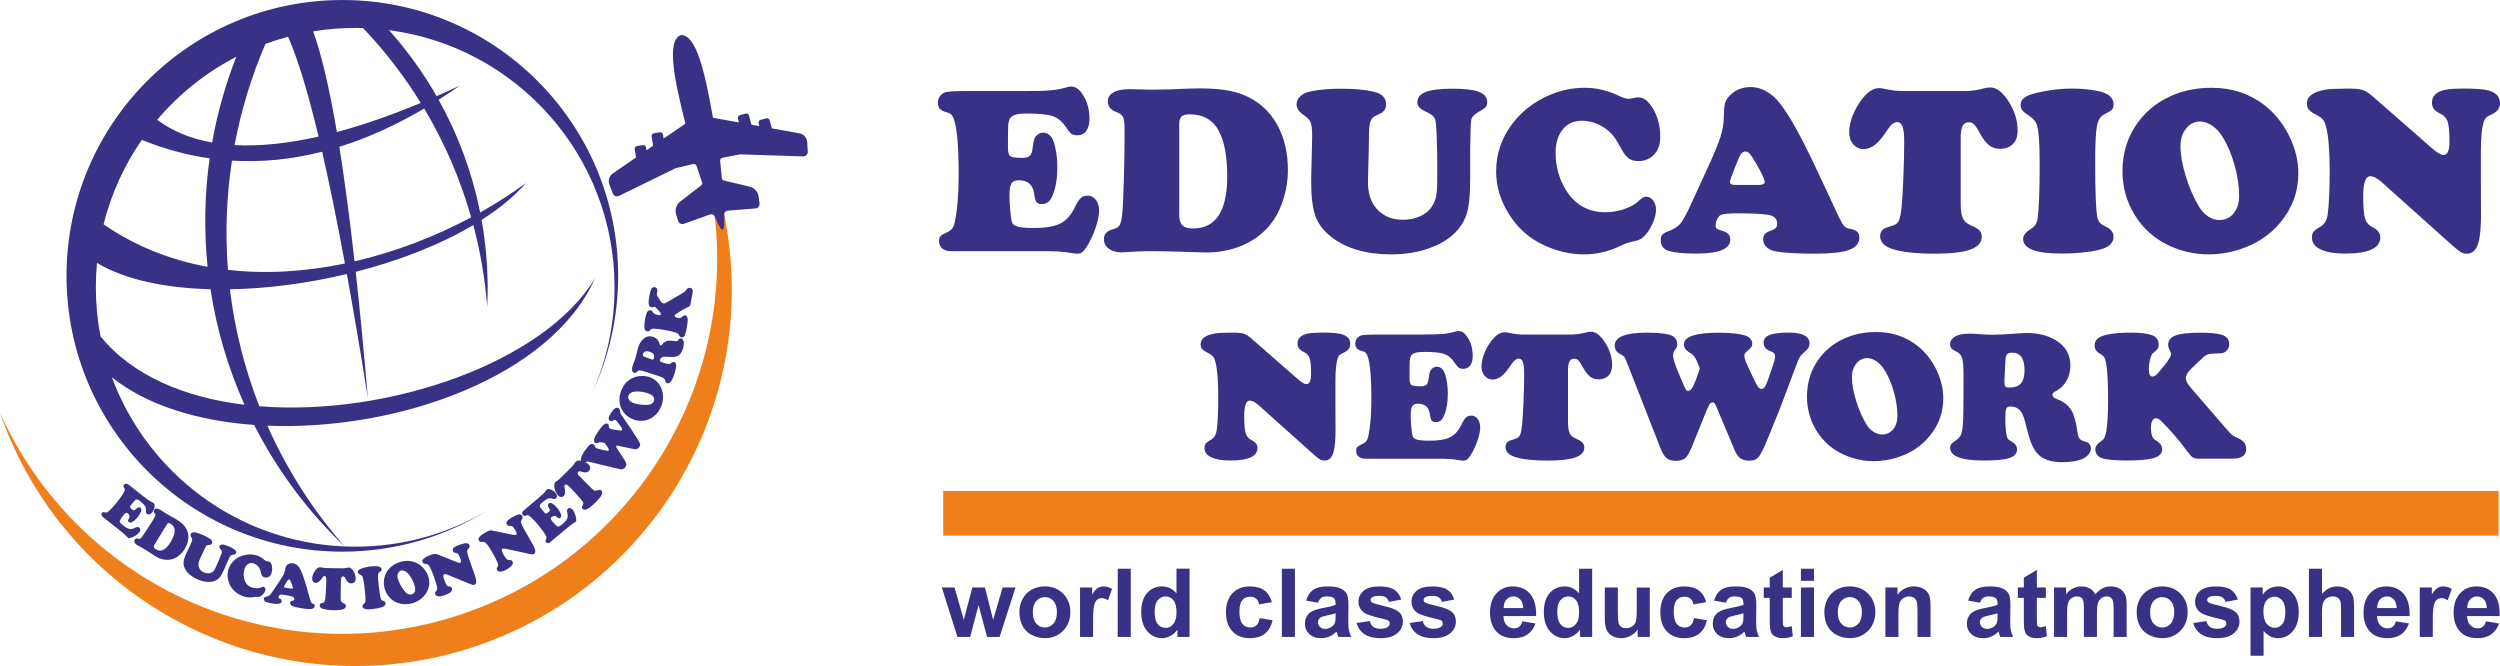 <?xml version="1.0" encoding="UTF-8"?>
<!DOCTYPE svg PUBLIC "-//W3C//DTD SVG 1.1//EN" "http://www.w3.org/Graphics/SVG/1.1/DTD/svg11.dtd">
<!-- Creator: CorelDRAW 2019 (64-Bit) -->
<svg xmlns="http://www.w3.org/2000/svg" xml:space="preserve" width="2.725in" height="0.726in" version="1.1" style="shape-rendering:geometricPrecision; text-rendering:geometricPrecision; image-rendering:optimizeQuality; fill-rule:evenodd; clip-rule:evenodd"
viewBox="0 0 2054.32 547.3"
 xmlns:xlink="http://www.w3.org/1999/xlink"
 xmlns:xodm="http://www.corel.com/coreldraw/odm/2003">
 <defs>
  <style type="text/css">
   <![CDATA[
    .fil0 {fill:#393186}
    .fil1 {fill:#EF7F1B}
    .fil2 {fill:#393186;fill-rule:nonzero}
   ]]>
  </style>
 </defs>
 <g id="Слой_x0020_1">
  <g id="_2080532377824">
   <path class="fil0" d="M281.3 0c125.17,0 226.65,101.47 226.65,226.65 0,34.15 -7.56,66.52 -21.09,95.57 11.65,-26.34 18.14,-55.48 18.14,-86.13 0,-108.29 -80.77,-197.71 -185.35,-211.32 15.03,16.78 28.11,34.98 39.13,54.24 6.25,-2.74 12.59,-5.62 19.04,-8.65 -5.82,4.07 -11.61,7.94 -17.38,11.6 16.13,28.91 27.64,60.17 34.13,92.6 13.42,-7.53 26.07,-15.66 37.74,-24.21 -9.7,11 -22.15,21.17 -36.57,30.39 4.19,23.35 5.78,47.26 4.63,71.33 -1.77,-22.82 -5.62,-45.29 -11.43,-67.16 -27.46,16.32 -61.17,29.39 -96.63,38.45 3.44,31.36 6.77,65.96 9.99,103.82 -5.92,-37.24 -11.68,-71.24 -17.28,-102.02 -31.97,7.63 -65.09,11.99 -96.09,12.56 3.94,32.84 12.05,65.15 24.17,96.1 106.46,8.53 234.73,-36.32 275.96,-105.41 -35.86,80.94 -161.79,125.74 -269.31,121.38 15.76,35.54 36.96,69.05 63.41,99.22 2.9,0.12 5.81,0.18 8.74,0.18 39.43,0 76.35,-10.72 108.02,-29.38 -34.5,21.23 -75.12,33.49 -118.6,33.49 -125.17,0 -226.65,-101.47 -226.65,-226.65 0,-125.17 101.47,-226.65 226.65,-226.65zm-108.36 237.66c-37.2,-0.95 -70.32,-7.82 -93.25,-21.63 -0.62,6.6 -0.93,13.28 -0.93,20.04 0,13.79 1.32,27.26 3.83,40.32 26.43,32.56 69.55,50.3 118.32,56.2 -13.56,-30.31 -22.94,-62.25 -27.96,-94.94zm35.88 111.53c-46.09,-3.35 -88.01,-16.05 -116.88,-39.17 29.1,78.66 103.29,135.45 191.2,139 -30.81,-29.38 -55.7,-63.23 -74.31,-99.82zm-14.65 -302.55c-9.05,23.07 -15.64,46.68 -19.85,70.47 -17.74,-3.15 -32.82,-9.43 -45.13,-18.69 17.98,-21.23 40.05,-38.9 64.99,-51.78zm-21.92 83.48c-4.18,29.73 -4.69,59.65 -1.66,89.13 -30.1,-5.53 -59.11,-16.71 -85.49,-34.92 6.29,-25.21 17.07,-48.64 31.44,-69.4 18.16,7.37 36.74,12.48 55.72,15.19zm15.09 91.62c-2.34,-29.79 -1.29,-59.91 3.27,-89.75 24.1,1.47 48.82,-0.89 74.09,-7.32 6.03,26.29 12.27,56.9 18.72,91.85 -31.73,6.6 -64.34,8.86 -96.08,5.23zm5.44 -102.54c5.27,-28.21 13.68,-56.08 25.34,-83.12 6.07,-2.24 12.27,-4.21 18.59,-5.9 7.89,17.85 16.24,45.2 25.07,82.03 -25.77,5.82 -48.8,8.1 -69,7zm194.41 59.37c-8.93,-31.36 -21.91,-61.42 -38.62,-89.39 -23.66,13.92 -46.92,24.35 -69.73,31.48 4.32,26.98 8.49,58.35 12.51,94.1 33.84,-7.85 66.51,-20.53 95.84,-36.18zm-41.43 -94.01c-13.55,-21.96 -29.41,-42.59 -47.42,-61.51 -2.15,-0.06 -4.3,-0.1 -6.47,-0.1 -11.77,0 -23.32,0.97 -34.57,2.8 6.81,18.71 13.32,46.3 19.52,82.73 21.28,-5.7 44.27,-13.65 68.94,-23.92z"/>
   <path class="fil1" d="M594.99 175.93l-7.87 0c18.07,151.12 -76.84,292.81 -223.47,333.6 -146.63,40.79 -301.08,-31.52 -363.65,-170.26 53.32,153.91 216.91,240.05 373.98,196.93 157.08,-43.12 253.75,-200.72 221.01,-360.28z"/>
   <path class="fil0" d="M563.23 101.62c-9.09,-35.85 -15.77,-68.15 -3.77,-72.81 12.86,-0.66 20,31.53 26.41,67.96l21.34 3.85 -0.87 -3.24c-0.32,-1.2 0.39,-2.44 1.59,-2.76l4.79 -1.29c1.2,-0.32 2.44,0.39 2.76,1.59l2.02 7.55 6.46 1.16 -0.63 -2.35c-0.32,-1.2 0.39,-2.44 1.59,-2.76l4.79 -1.29c1.2,-0.32 2.44,0.39 2.76,1.59l1.79 6.66 22.64 4.08c3.6,0.65 6.2,3.58 6.41,7.23l0.46 7.79c0.06,1.08 -0.29,2.04 -1.05,2.81 -0.76,0.78 -1.7,1.16 -2.79,1.12l-51.93 -1.67 -14.45 2.84c-1.13,0.22 -1.9,1.26 -1.79,2.4l1.37 14.28c0.09,0.97 0.76,1.73 1.7,1.96l20.96 4.99c4.15,0.99 7.1,4.28 7.64,8.51l0.67 5.3c0.13,1.04 -0.14,1.99 -0.8,2.81 -0.66,0.82 -1.54,1.28 -2.59,1.36l-22.52 1.8c-1.61,0.13 -3.09,1.34 -3.06,2.96 0.3,16.59 -1.32,16.93 -7.85,1.68 -0.64,-1.48 -2.48,-1.99 -4,-1.44l-21.28 7.59c-0.99,0.36 -1.98,0.29 -2.92,-0.18 -0.94,-0.47 -1.58,-1.23 -1.88,-2.23l-1.56 -5.1c-1.25,-4.08 0.09,-8.29 3.47,-10.89l17.07 -13.15c0.77,-0.59 1.06,-1.56 0.75,-2.48l-4.6 -13.59c-0.37,-1.09 -1.5,-1.72 -2.62,-1.46l-14.35 3.34 -46.68 22.81c-0.97,0.47 -1.99,0.52 -3,0.12 -1.01,-0.4 -1.72,-1.12 -2.11,-2.14l-2.78 -7.29c-1.3,-3.41 -0.13,-7.16 2.88,-9.22l18.98 -13.01 -1.1 -6.81c-0.2,-1.22 0.64,-2.38 1.86,-2.58l4.9 -0.79c1.22,-0.2 2.38,0.64 2.58,1.86l0.39 2.4 5.42 -3.71 -1.25 -7.72c-0.2,-1.22 0.64,-2.38 1.86,-2.58l4.9 -0.79c1.22,-0.2 2.38,0.64 2.58,1.86l0.53 3.31 17.89 -12.26z"/>
   <g>
    <path class="fil2" d="M107.74 399.84l10 7.97c2.03,1.62 3.53,2.75 4.53,3.41 1,0.66 2.04,1.2 3.13,1.65 0.33,0.14 0.58,0.27 0.73,0.39 0.68,0.54 0.99,1.38 0.93,2.52 -0.09,1.87 -0.8,3.63 -2.13,5.3 -0.67,0.85 -1.38,1.37 -2.13,1.58 -0.74,0.2 -1.43,0.04 -2.04,-0.45 -0.43,-0.34 -0.7,-0.7 -0.8,-1.06 -0.1,-0.37 -0.11,-1.02 -0.02,-1.94 0.12,-1.33 -0.14,-2.49 -0.78,-3.48 -0.64,-0.99 -1.96,-2.28 -3.96,-3.88 -1.49,-1.19 -2.61,-1.64 -3.37,-1.37 -0.4,0.15 -0.8,0.45 -1.22,0.91 -0.41,0.46 -1.4,1.66 -2.98,3.64 -0.62,0.77 -0.87,1.37 -0.76,1.76 0.11,0.4 0.71,1.03 1.81,1.91 0.54,0.44 1.03,0.64 1.46,0.61 0.43,-0.04 0.91,-0.31 1.44,-0.85 0.7,-0.68 1.2,-1.12 1.52,-1.32 0.32,-0.2 0.69,-0.31 1.12,-0.31 0.46,-0.01 0.87,0.12 1.24,0.41 0.53,0.42 0.78,1.04 0.76,1.84 -0.03,0.6 -0.33,1.45 -0.91,2.55 -0.57,1.1 -1.27,2.18 -2.09,3.21 -1.64,2.05 -3.3,3.48 -4.98,4.28 -0.93,0.44 -1.74,0.37 -2.45,-0.2 -0.45,-0.36 -0.66,-0.71 -0.65,-1.07 0.01,-0.36 0.26,-0.93 0.73,-1.72 0.98,-1.62 0.7,-3.04 -0.81,-4.25 -0.58,-0.47 -1.13,-0.61 -1.64,-0.4 -0.52,0.2 -1.17,0.8 -1.96,1.79 -0.49,0.61 -1.07,1.44 -1.76,2.47 -0.69,1.04 -1.11,1.75 -1.27,2.13 -0.21,0.47 -0.1,1 0.32,1.57 0.42,0.58 1.26,1.37 2.52,2.38 1.95,1.55 3.61,2.47 5,2.76 1.38,0.29 2.91,0.02 4.58,-0.79 0.96,-0.46 1.69,-0.71 2.19,-0.73 0.5,-0.03 0.99,0.14 1.45,0.51 0.55,0.44 0.81,1.04 0.79,1.79 -0.02,0.76 -0.32,1.49 -0.89,2.21 -0.62,0.78 -1.6,1.59 -2.93,2.45 -1.34,0.85 -2.66,1.49 -3.96,1.93 -0.65,0.2 -1.13,0.29 -1.45,0.29 -0.31,-0.01 -0.62,-0.14 -0.92,-0.37 -0.24,-0.2 -0.57,-0.52 -0.97,-0.97 -0.71,-0.81 -1.74,-1.8 -3.1,-2.95l-16.5 -13.17c-0.66,-0.53 -1.06,-1.08 -1.19,-1.67 -0.13,-0.58 0.01,-1.14 0.44,-1.67 0.3,-0.38 0.6,-0.59 0.89,-0.63 0.28,-0.04 0.82,0.02 1.58,0.21 0.52,0.14 0.98,0.17 1.36,0.07 0.39,-0.1 0.82,-0.35 1.31,-0.74 1.99,-1.62 4.32,-4.09 6.97,-7.41 3.99,-5.01 6.2,-8.41 6.62,-10.23 0.08,-0.36 0.08,-0.66 0.01,-0.88 -0.08,-0.23 -0.31,-0.61 -0.69,-1.15 -0.56,-0.81 -0.54,-1.6 0.07,-2.37 0.34,-0.42 0.75,-0.68 1.26,-0.81 0.5,-0.13 1,-0.08 1.48,0.13 0.59,0.29 1.63,1.01 3.08,2.18zm10.85 51.36l-1.53 -0.93c-0.89,-0.55 -1.92,-1.11 -3.07,-1.7 -0.73,-0.37 -1.23,-0.64 -1.49,-0.8 -0.95,-0.58 -1.59,-1.27 -1.92,-2.08 -0.33,-0.8 -0.28,-1.56 0.16,-2.26 0.3,-0.49 0.66,-0.8 1.1,-0.91 0.43,-0.12 1,-0.07 1.7,0.12 0.65,0.21 1.17,0.2 1.57,0.01 0.39,-0.2 0.93,-0.72 1.6,-1.57 0.77,-0.99 2.13,-3 4.11,-6.02 1.97,-3.02 3.88,-6.05 5.74,-9.08 0.73,-1.19 1.12,-2.04 1.18,-2.55 0.05,-0.51 -0.18,-1.09 -0.72,-1.74 -0.75,-0.97 -0.85,-1.9 -0.31,-2.79 0.42,-0.69 1.09,-1.04 2,-1.01 0.91,0.02 1.97,0.4 3.17,1.13 0.4,0.24 0.86,0.53 1.39,0.88 1.16,0.77 2.01,1.32 2.55,1.65 2.02,1.23 4.36,2.57 6.98,4 0.55,0.31 1.23,0.7 2.04,1.2 3.24,1.98 5.58,3.91 7.01,5.8 2.13,2.82 3.11,5.96 2.93,9.43 -0.14,3.07 -1.18,6.19 -3.12,9.36 -0.98,1.6 -2.19,3.06 -3.64,4.38 -1.45,1.33 -2.93,2.33 -4.45,3.02 -3.1,1.37 -6.38,1.66 -9.86,0.85 -2.04,-0.47 -4.03,-1.3 -5.96,-2.48l-2.53 -1.65 -2.16 -1.41c-1.68,-1.11 -3.18,-2.06 -4.47,-2.85zm18.54 -20.3l-10.05 16.45c-0.55,0.89 -0.74,1.64 -0.59,2.25 0.15,0.61 0.68,1.19 1.57,1.74 4.13,2.53 8.12,0.64 11.97,-5.64 2.12,-3.47 3.29,-6.45 3.49,-8.95 0.23,-2.76 -0.93,-4.92 -3.46,-6.47 -0.68,-0.42 -1.25,-0.57 -1.69,-0.47 -0.44,0.1 -0.85,0.46 -1.24,1.1zm49.41 31.59l-2.45 5.56c-1.48,3.35 -2.77,5.62 -3.9,6.8 -2.37,2.47 -5.68,3.56 -9.93,3.26 -2.58,-0.16 -5.26,-0.85 -8.05,-2.09 -4.88,-2.15 -8.27,-5.03 -10.17,-8.65 -0.93,-1.77 -1.33,-3.53 -1.21,-5.27 0.12,-1.74 0.8,-4.04 2.05,-6.88 0.49,-1.1 1.33,-2.91 2.53,-5.41 0.83,-1.77 1.38,-2.95 1.64,-3.52 0.56,-1.26 0.85,-2.17 0.87,-2.75 0.03,-0.56 -0.18,-1.2 -0.63,-1.91 -0.72,-1.1 -0.9,-2.04 -0.55,-2.85 0.26,-0.59 0.75,-1 1.46,-1.23 0.72,-0.23 1.52,-0.25 2.43,-0.04 1.81,0.4 3.86,1.1 6.14,2.1 2.51,1.11 4.5,2.22 5.99,3.33 1.47,1.07 1.92,2.27 1.35,3.56 -0.28,0.64 -0.74,1.04 -1.38,1.21 -0.15,0.04 -0.71,0.08 -1.68,0.1 -0.58,-0.01 -1.08,0.24 -1.5,0.72 -0.43,0.49 -0.92,1.37 -1.49,2.67 -0.58,1.32 -1.91,4.15 -3.96,8.48 -1.22,2.58 -1.4,4.88 -0.51,6.91 0.72,1.66 2.03,2.91 3.94,3.75 1.22,0.54 2.42,0.8 3.6,0.78 1.18,-0.01 2.21,-0.29 3.06,-0.83 0.68,-0.42 1.25,-0.96 1.72,-1.61 0.47,-0.66 0.99,-1.63 1.54,-2.89l2.21 -5.02c1.62,-3.88 2.5,-6.17 2.64,-6.9 0.15,-0.72 -0.11,-1.46 -0.78,-2.21 -0.63,-0.69 -1.03,-1.25 -1.2,-1.67 -0.16,-0.42 -0.14,-0.83 0.04,-1.26 0.4,-0.91 1.24,-1.33 2.5,-1.28 1.27,0.06 3.11,0.62 5.51,1.68 2.35,1.04 3.96,2 4.84,2.87 0.88,0.88 1.12,1.77 0.72,2.66 -0.2,0.45 -0.43,0.73 -0.7,0.86 -0.28,0.14 -0.9,0.25 -1.87,0.34 -1,0.11 -1.68,0.39 -2.02,0.86 -0.35,0.48 -1.28,2.39 -2.8,5.75zm24.08 -6.21c2.33,0.67 4.42,1.83 6.3,3.48 0.88,0.78 1.52,1.22 1.92,1.34 0.28,0.08 0.76,0.15 1.44,0.19 0.23,0.01 0.46,0.05 0.72,0.13 0.83,0.24 1.45,0.83 1.85,1.78 1,2.29 1.09,4.81 0.3,7.56 -0.56,1.93 -1.63,3.15 -3.21,3.65 -0.86,0.27 -1.73,0.28 -2.63,0.02 -0.81,-0.23 -1.42,-0.6 -1.83,-1.1 -0.41,-0.5 -0.72,-1.27 -0.95,-2.3 -0.32,-1.46 -0.61,-2.52 -0.89,-3.2 -0.27,-0.67 -0.65,-1.32 -1.14,-1.95 -1.23,-1.53 -2.7,-2.54 -4.39,-3.03 -1.64,-0.47 -3.12,-0.26 -4.42,0.65 -1.31,0.91 -2.25,2.37 -2.83,4.36 -0.79,2.74 -0.83,5.45 -0.1,8.14 1,3.59 3.25,5.89 6.76,6.9 1.29,0.37 2.63,0.53 4.02,0.47 1.4,-0.07 2.54,-0.34 3.44,-0.82 0.77,-0.4 1.35,-0.54 1.73,-0.43 0.55,0.16 0.96,0.55 1.21,1.19 0.24,0.63 0.27,1.31 0.05,2.05 -0.27,0.92 -0.84,1.88 -1.74,2.87 -0.89,0.98 -1.82,1.69 -2.79,2.12 -0.41,0.17 -1.18,0.21 -2.29,0.12 -0.64,-0.07 -1.53,-0.01 -2.67,0.18 -2.69,0.45 -5.3,0.31 -7.86,-0.43 -2.66,-0.77 -5.14,-2.13 -7.45,-4.1 -2.67,-2.28 -4.49,-5.1 -5.44,-8.49 -0.95,-3.3 -0.98,-6.47 -0.1,-9.51 1.02,-3.54 3.05,-6.45 6.1,-8.74 2.64,-1.98 5.7,-3.19 9.17,-3.65 2.64,-0.34 5.2,-0.15 7.69,0.57zm41.37 26.27l3.04 10.7c0.3,0.99 0.57,1.65 0.82,1.98 0.25,0.34 0.67,0.61 1.26,0.8 1.15,0.38 1.64,1.07 1.48,2.08 -0.19,1.2 -1.05,1.94 -2.58,2.23 -1.53,0.29 -3.93,0.17 -7.21,-0.36 -3.7,-0.61 -6.42,-1.2 -8.16,-1.8 -0.8,-0.28 -1.39,-0.68 -1.81,-1.21 -0.42,-0.53 -0.56,-1.12 -0.46,-1.75 0.08,-0.5 0.26,-0.85 0.56,-1.08 0.29,-0.23 0.8,-0.4 1.54,-0.53 0.8,-0.14 1.26,-0.52 1.36,-1.14 0.18,-1.1 -0.38,-1.85 -1.67,-2.26 -1.39,-0.43 -3.39,-0.85 -5.98,-1.27 -2.18,-0.35 -3.5,-0.44 -3.97,-0.24 -0.28,0.12 -0.56,0.37 -0.83,0.77 -0.26,0.39 -0.43,0.79 -0.49,1.18 -0.06,0.35 -0.03,0.6 0.1,0.73 0.12,0.13 0.55,0.38 1.28,0.75 0.95,0.45 1.35,1.12 1.21,2.01 -0.31,1.94 -2.8,2.55 -7.48,1.8 -2.65,-0.43 -4.57,-0.93 -5.76,-1.49 -1.09,-0.53 -1.54,-1.38 -1.36,-2.53 0.08,-0.51 0.27,-0.89 0.57,-1.12 0.31,-0.24 0.8,-0.42 1.49,-0.54 1.13,-0.21 2.02,-0.61 2.68,-1.2 0.66,-0.59 1.67,-1.92 3.04,-3.98l4.7 -7.03c1.72,-2.58 2.92,-4.53 3.58,-5.85 0.65,-1.31 1.1,-2.63 1.33,-3.96 0.25,-1.41 0.49,-2.37 0.74,-2.9 0.25,-0.52 0.68,-1 1.3,-1.44 1.32,-0.96 2.85,-1.3 4.61,-1.02 1.65,0.27 3.13,1.17 4.44,2.71 1.81,2.11 4.02,7.75 6.64,16.94zm-17.6 0.33l4.82 0.78c0.88,0.14 1.36,0.01 1.42,-0.38 0.09,-0.53 -0.31,-1.96 -1.2,-4.27 -0.4,-1.05 -0.72,-1.78 -0.96,-2.15 -0.25,-0.38 -0.53,-0.59 -0.86,-0.64 -0.59,-0.09 -1.17,0.37 -1.73,1.41 -0.09,0.14 -0.43,0.68 -1,1.63 -0.96,1.56 -1.46,2.5 -1.51,2.83 -0.07,0.41 0.27,0.68 1.02,0.8zm33.89 -16.11l13.12 0.23c1.41,-0.02 2.71,-0.19 3.87,-0.5 0.5,-0.13 0.95,-0.19 1.33,-0.18 1.34,0.02 2.63,1.04 3.86,3.06 1.23,2.01 1.83,4.07 1.8,6.18 -0.03,1.45 -0.49,2.49 -1.37,3.14 -0.67,0.49 -1.47,0.72 -2.4,0.71 -0.88,-0.01 -1.64,-0.28 -2.28,-0.77 -0.64,-0.5 -1.26,-1.32 -1.88,-2.46 -0.53,-1.04 -0.95,-1.72 -1.26,-2.04 -0.31,-0.32 -0.69,-0.49 -1.14,-0.5 -0.61,-0.01 -1.06,0.24 -1.33,0.75 -0.27,0.52 -0.42,1.35 -0.45,2.53l-0.25 13.94c-0.02,1.43 0.11,2.48 0.4,3.13 0.28,0.65 0.84,1.15 1.66,1.53 0.9,0.39 1.49,0.77 1.81,1.11 0.32,0.34 0.48,0.82 0.47,1.42 -0.02,1.19 -0.85,2.07 -2.48,2.62 -1.63,0.55 -4.12,0.79 -7.48,0.74 -4.11,-0.08 -7.16,-0.47 -9.14,-1.19 -1.66,-0.59 -2.49,-1.52 -2.47,-2.78 0.01,-0.68 0.33,-1.2 0.93,-1.57 0.15,-0.08 0.74,-0.28 1.78,-0.57 0.63,-0.17 1.07,-0.51 1.33,-1.02 0.25,-0.5 0.46,-1.5 0.64,-2.94 0.15,-1.3 0.31,-3.39 0.48,-6.28 0.16,-2.9 0.27,-5.4 0.3,-7.53 0.03,-1.5 -0.07,-2.56 -0.29,-3.19 -0.22,-0.64 -0.6,-0.96 -1.13,-0.97 -0.65,-0.01 -1.28,0.45 -1.91,1.36 -1.14,1.68 -2.08,2.78 -2.8,3.32 -0.85,0.63 -1.68,0.94 -2.48,0.93 -0.89,-0.02 -1.62,-0.36 -2.19,-1.05 -0.58,-0.68 -0.85,-1.55 -0.83,-2.59 0.02,-1.03 0.27,-2.15 0.76,-3.39 0.49,-1.22 1.13,-2.35 1.93,-3.38 1.29,-1.68 2.55,-2.5 3.78,-2.48 0.33,0.01 0.72,0.06 1.15,0.17 0.89,0.2 1.63,0.33 2.19,0.41 0.58,0.08 1.23,0.12 1.98,0.14zm36.27 -1.35c1.88,-0.22 3.67,-0.25 5.37,-0.11 2.3,0.19 3.52,1.01 3.69,2.46 0.06,0.48 -0.01,0.85 -0.2,1.11 -0.19,0.27 -0.72,0.68 -1.58,1.25 -0.72,0.47 -1.12,1.35 -1.21,2.67 -0.09,1.31 0.08,3.83 0.51,7.56 0.72,6.3 1.33,10.18 1.81,11.65 0.18,0.47 0.39,0.81 0.66,1.04 0.27,0.23 0.72,0.45 1.34,0.68 1.15,0.37 1.77,1.02 1.88,1.96 0.15,1.32 -0.75,2.34 -2.7,3.07 -2.12,0.77 -4.75,1.35 -7.9,1.71 -5.38,0.62 -8.18,-0.1 -8.42,-2.15 -0.09,-0.74 0.36,-1.5 1.34,-2.26 0.75,-0.58 1.15,-1.32 1.2,-2.19 0.09,-1.92 -0.2,-5.92 -0.91,-12.03 -0.49,-4.22 -1.01,-6.9 -1.58,-8.04 -0.31,-0.65 -0.93,-1.19 -1.87,-1.64 -0.73,-0.36 -1.23,-0.68 -1.49,-0.96 -0.26,-0.27 -0.42,-0.64 -0.47,-1.09 -0.08,-0.71 0.2,-1.31 0.83,-1.82 0.64,-0.5 1.8,-1.01 3.49,-1.54 2.01,-0.65 4.07,-1.1 6.18,-1.34zm26.21 -4.13c4.18,-0.85 8.08,-0.41 11.69,1.36 2.45,1.21 4.6,2.99 6.45,5.34 1.82,2.34 2.99,4.81 3.52,7.42 0.78,3.84 0.22,7.53 -1.7,11.07 -1.63,3.01 -4.05,5.42 -7.28,7.25 -1.99,1.12 -4.06,1.9 -6.21,2.34 -2.81,0.57 -5.62,0.54 -8.43,-0.11 -3.4,-0.78 -6.26,-2.43 -8.6,-4.92 -2.27,-2.42 -3.74,-5.3 -4.42,-8.63 -0.79,-3.87 -0.39,-7.51 1.2,-10.92 1.42,-3.04 3.65,-5.51 6.69,-7.42 2.04,-1.29 4.41,-2.22 7.11,-2.77zm-0.88 7.48c-1.37,0.28 -2.33,1.11 -2.88,2.49 -0.43,1.04 -0.52,2.19 -0.26,3.44 0.38,1.84 1.18,3.89 2.42,6.15 1.24,2.26 2.62,4.22 4.14,5.85 0.66,0.7 1.42,1.2 2.26,1.53 0.84,0.31 1.64,0.4 2.4,0.25 1.23,-0.25 2.14,-0.92 2.71,-2 0.56,-1.09 0.69,-2.38 0.38,-3.89 -0.4,-1.96 -1.15,-4.02 -2.25,-6.17 -1.11,-2.15 -2.32,-3.92 -3.65,-5.33 -0.83,-0.86 -1.7,-1.5 -2.63,-1.9 -0.93,-0.4 -1.82,-0.53 -2.65,-0.4zm30.05 -13.05l15.3 6.11c1.42,0.57 2.39,0.77 2.87,0.6 0.82,-0.29 0.92,-1.31 0.31,-3.04 -0.7,-1.97 -1.29,-3.27 -1.77,-3.91 -0.49,-0.64 -1.18,-1.01 -2.06,-1.1 -0.72,-0.08 -1.26,-0.24 -1.62,-0.49 -0.37,-0.25 -0.65,-0.64 -0.84,-1.17 -0.46,-1.31 0.15,-2.48 1.81,-3.48 0.68,-0.42 1.93,-0.95 3.77,-1.6 2.37,-0.83 4.05,-1.27 5.05,-1.31 1.6,-0.07 2.6,0.5 3.04,1.73 0.36,1.02 0.04,1.99 -0.94,2.92 -0.4,0.37 -0.66,0.66 -0.77,0.88 -0.12,0.22 -0.18,0.51 -0.2,0.86 -0.06,1.18 0.41,3.22 1.42,6.11l2.7 7.65c0.41,1.17 0.99,2.77 1.72,4.8 0.99,2.75 1.52,4.8 1.61,6.14 0.12,1.67 -0.38,2.69 -1.5,3.1 -0.48,0.16 -0.94,0.22 -1.37,0.13 -0.42,-0.08 -1.17,-0.34 -2.24,-0.79l-18.32 -7.56c-1.28,-0.53 -2.24,-0.69 -2.88,-0.46 -0.95,0.34 -0.97,1.83 -0.04,4.47 0.77,2.17 1.42,3.62 1.94,4.34 0.52,0.71 1.23,1.12 2.11,1.23 1.23,0.15 1.99,0.64 2.28,1.47 0.77,2.18 -1.19,4.1 -5.87,5.75 -2.11,0.74 -3.85,1.04 -5.21,0.9 -1.36,-0.15 -2.22,-0.73 -2.58,-1.75 -0.19,-0.53 -0.22,-0.97 -0.09,-1.31 0.12,-0.34 0.49,-0.88 1.1,-1.6 0.58,-0.7 0.75,-1.63 0.52,-2.8 -0.45,-2.11 -1.34,-5.06 -2.67,-8.85 -1.42,-4.04 -2.7,-6.89 -3.82,-8.58 -0.41,-0.61 -0.8,-1.03 -1.18,-1.27 -0.39,-0.23 -0.93,-0.39 -1.65,-0.47 -0.83,-0.09 -1.43,-0.26 -1.83,-0.49 -0.39,-0.23 -0.66,-0.58 -0.83,-1.06 -0.53,-1.5 0.43,-2.9 2.88,-4.21 0.83,-0.44 2.34,-1.04 4.53,-1.82 1.25,-0.44 2.2,-0.66 2.84,-0.67 0.64,-0.01 1.48,0.2 2.5,0.61zm45.1 -19.66l16.14 3.32c1.5,0.31 2.49,0.34 2.93,0.09 0.75,-0.43 0.68,-1.45 -0.23,-3.05 -1.03,-1.82 -1.85,-3 -2.43,-3.53 -0.59,-0.54 -1.34,-0.79 -2.22,-0.72 -0.72,0.04 -1.28,-0.02 -1.68,-0.2 -0.41,-0.18 -0.75,-0.51 -1.03,-1.01 -0.69,-1.21 -0.29,-2.46 1.17,-3.75 0.6,-0.53 1.74,-1.28 3.43,-2.24 2.18,-1.23 3.77,-1.96 4.75,-2.17 1.56,-0.35 2.65,0.04 3.29,1.17 0.53,0.94 0.39,1.95 -0.42,3.04 -0.33,0.43 -0.53,0.77 -0.61,1 -0.08,0.24 -0.09,0.53 -0.05,0.89 0.15,1.18 0.97,3.09 2.47,5.76l4 7.06c0.61,1.08 1.46,2.56 2.54,4.42 1.46,2.53 2.34,4.45 2.66,5.76 0.41,1.62 0.09,2.72 -0.93,3.31 -0.45,0.24 -0.89,0.38 -1.33,0.37 -0.42,-0.01 -1.21,-0.14 -2.34,-0.38l-19.36 -4.22c-1.35,-0.3 -2.33,-0.28 -2.92,0.05 -0.88,0.5 -0.63,1.97 0.75,4.41 1.13,2 2.03,3.31 2.67,3.93 0.64,0.61 1.41,0.89 2.29,0.84 1.24,-0.07 2.07,0.28 2.5,1.04 1.14,2.01 -0.45,4.24 -4.77,6.69 -1.94,1.1 -3.61,1.7 -4.97,1.8 -1.37,0.09 -2.32,-0.33 -2.85,-1.27 -0.28,-0.49 -0.38,-0.92 -0.32,-1.27 0.06,-0.36 0.33,-0.95 0.8,-1.77 0.45,-0.79 0.45,-1.73 0.02,-2.85 -0.81,-2 -2.21,-4.75 -4.19,-8.24 -2.11,-3.73 -3.87,-6.32 -5.27,-7.78 -0.51,-0.53 -0.97,-0.88 -1.39,-1.04 -0.42,-0.16 -0.99,-0.22 -1.7,-0.18 -0.83,0.05 -1.46,-0 -1.89,-0.16 -0.42,-0.16 -0.76,-0.46 -1.01,-0.89 -0.78,-1.38 -0.09,-2.93 2.1,-4.65 0.74,-0.58 2.12,-1.43 4.14,-2.58 1.15,-0.65 2.05,-1.04 2.67,-1.15 0.63,-0.12 1.49,-0.06 2.58,0.16zm27.27 -18.29l9.81 -8.2c1.99,-1.66 3.4,-2.91 4.25,-3.76 0.84,-0.85 1.58,-1.76 2.24,-2.74 0.21,-0.3 0.38,-0.51 0.53,-0.64 0.66,-0.55 1.55,-0.69 2.65,-0.4 1.81,0.46 3.4,1.5 4.77,3.15 0.69,0.83 1.06,1.63 1.12,2.4 0.05,0.77 -0.24,1.41 -0.85,1.91 -0.42,0.36 -0.82,0.54 -1.2,0.57 -0.38,0.03 -1.02,-0.1 -1.91,-0.37 -1.28,-0.38 -2.47,-0.37 -3.57,0.07 -1.1,0.43 -2.63,1.47 -4.59,3.11 -1.47,1.23 -2.13,2.23 -2.02,3.02 0.07,0.42 0.28,0.88 0.64,1.38 0.37,0.49 1.35,1.71 2.97,3.64 0.64,0.76 1.17,1.13 1.57,1.1 0.41,-0.02 1.15,-0.49 2.24,-1.39 0.53,-0.45 0.83,-0.89 0.89,-1.31 0.05,-0.43 -0.12,-0.96 -0.54,-1.58 -0.53,-0.82 -0.86,-1.4 -0.99,-1.75 -0.14,-0.35 -0.16,-0.74 -0.08,-1.15 0.08,-0.45 0.29,-0.83 0.65,-1.13 0.52,-0.44 1.17,-0.56 1.96,-0.37 0.58,0.15 1.35,0.61 2.32,1.39 0.96,0.78 1.88,1.68 2.73,2.69 1.68,2.01 2.75,3.93 3.2,5.73 0.24,0.99 0.01,1.77 -0.69,2.36 -0.44,0.37 -0.83,0.5 -1.18,0.42 -0.35,-0.09 -0.87,-0.44 -1.54,-1.06 -1.39,-1.28 -2.83,-1.3 -4.32,-0.05 -0.58,0.48 -0.82,0.98 -0.72,1.52 0.09,0.54 0.55,1.3 1.37,2.28 0.5,0.6 1.19,1.34 2.06,2.22 0.88,0.88 1.49,1.44 1.84,1.67 0.41,0.29 0.96,0.29 1.61,-0 0.65,-0.29 1.59,-0.96 2.83,-1.99 1.91,-1.6 3.14,-3.04 3.7,-4.34 0.55,-1.3 0.61,-2.84 0.14,-4.64 -0.26,-1.04 -0.35,-1.8 -0.28,-2.29 0.07,-0.49 0.34,-0.93 0.79,-1.32 0.53,-0.45 1.18,-0.58 1.91,-0.41 0.74,0.18 1.4,0.61 1.98,1.31 0.64,0.76 1.24,1.88 1.81,3.36 0.56,1.48 0.93,2.9 1.1,4.27 0.07,0.67 0.06,1.16 0,1.47 -0.07,0.31 -0.26,0.58 -0.55,0.83 -0.25,0.2 -0.62,0.45 -1.15,0.76 -0.94,0.53 -2.11,1.34 -3.51,2.45l-16.2 13.54c-0.65,0.54 -1.27,0.82 -1.87,0.83 -0.59,0.01 -1.11,-0.24 -1.55,-0.77 -0.31,-0.37 -0.46,-0.71 -0.44,-1 0.01,-0.29 0.18,-0.8 0.52,-1.51 0.24,-0.48 0.36,-0.92 0.34,-1.31 -0.02,-0.4 -0.18,-0.88 -0.46,-1.43 -1.19,-2.27 -3.15,-5.05 -5.87,-8.31 -4.11,-4.92 -7,-7.76 -8.7,-8.54 -0.34,-0.15 -0.63,-0.2 -0.87,-0.18 -0.24,0.03 -0.66,0.18 -1.26,0.44 -0.91,0.38 -1.68,0.2 -2.3,-0.54 -0.34,-0.41 -0.52,-0.88 -0.55,-1.39 -0.03,-0.52 0.12,-1 0.42,-1.43 0.4,-0.52 1.32,-1.39 2.75,-2.58zm28.35 -25.03l9.32 -9.24c0.96,-1.03 1.75,-2.07 2.34,-3.12 0.26,-0.45 0.53,-0.81 0.8,-1.08 0.95,-0.94 2.58,-1.16 4.89,-0.63 2.3,0.52 4.19,1.53 5.68,3.02 1.02,1.03 1.45,2.09 1.29,3.17 -0.12,0.82 -0.51,1.56 -1.17,2.21 -0.63,0.62 -1.35,0.99 -2.15,1.1 -0.81,0.1 -1.83,-0.02 -3.07,-0.37 -1.11,-0.35 -1.89,-0.52 -2.34,-0.52 -0.45,-0 -0.83,0.15 -1.15,0.47 -0.43,0.43 -0.56,0.93 -0.39,1.47 0.18,0.55 0.67,1.25 1.51,2.09l9.81 9.9c1.01,1.01 1.85,1.65 2.52,1.9 0.66,0.25 1.41,0.2 2.25,-0.13 0.91,-0.37 1.59,-0.53 2.06,-0.52 0.47,0.01 0.92,0.23 1.34,0.66 0.84,0.85 0.89,2.05 0.15,3.6 -0.74,1.55 -2.31,3.5 -4.68,5.87 -2.93,2.89 -5.34,4.8 -7.23,5.72 -1.58,0.78 -2.82,0.73 -3.71,-0.17 -0.48,-0.48 -0.63,-1.07 -0.48,-1.77 0.04,-0.16 0.32,-0.72 0.83,-1.67 0.32,-0.57 0.38,-1.12 0.19,-1.66 -0.19,-0.53 -0.75,-1.37 -1.66,-2.51 -0.83,-1.01 -2.21,-2.59 -4.16,-4.73 -1.96,-2.13 -3.68,-3.96 -5.18,-5.47 -1.05,-1.06 -1.88,-1.73 -2.49,-2.02 -0.61,-0.29 -1.11,-0.25 -1.49,0.13 -0.46,0.45 -0.58,1.23 -0.36,2.32 0.41,1.99 0.54,3.43 0.42,4.32 -0.14,1.05 -0.5,1.86 -1.07,2.42 -0.63,0.63 -1.39,0.91 -2.28,0.84 -0.89,-0.07 -1.7,-0.47 -2.44,-1.21 -0.72,-0.73 -1.36,-1.69 -1.9,-2.91 -0.53,-1.2 -0.9,-2.45 -1.08,-3.74 -0.3,-2.09 -0.01,-3.57 0.86,-4.43 0.24,-0.23 0.54,-0.47 0.92,-0.71 0.77,-0.49 1.37,-0.93 1.83,-1.28 0.46,-0.36 0.95,-0.8 1.48,-1.32z"/>
    <path class="fil2" d="M496.39 363.89l-1.84 -0.4c-1.09,-0.21 -1.96,-0.14 -2.61,0.22 -1.2,0.61 -2.2,0.66 -2.99,0.1 -1.74,-1.21 -0.79,-4.44 2.85,-9.67 1.82,-2.62 3.42,-4.46 4.79,-5.53 0.47,-0.35 0.98,-0.56 1.5,-0.61 0.52,-0.05 0.98,0.06 1.37,0.33 0.34,0.24 0.55,0.49 0.64,0.74 0.09,0.26 0.19,0.86 0.3,1.8 0.05,0.54 0.23,0.92 0.55,1.14 0.47,0.33 1.44,0.62 2.91,0.88l3.3 0.57c1.5,0.26 2.48,0.37 2.95,0.36 0.46,-0.01 0.8,-0.16 0.99,-0.45 0.22,-0.31 0.23,-0.7 0.03,-1.17 -0.2,-0.48 -0.69,-1.25 -1.48,-2.32l-2.18 -2.97c-0.62,-0.85 -1.14,-1.41 -1.56,-1.69 -0.54,-0.38 -1.1,-0.34 -1.68,0.11 -1.17,0.88 -2.22,1 -3.15,0.35 -0.82,-0.57 -1.1,-1.42 -0.83,-2.55 0.26,-1.13 1.1,-2.72 2.51,-4.75 0.92,-1.33 1.79,-2.24 2.61,-2.77 1.11,-0.74 2.12,-0.79 3.02,-0.16 0.4,0.28 0.67,0.61 0.83,0.99 0.16,0.38 0.27,1.02 0.37,1.91 0.06,0.59 0.19,1.1 0.41,1.54 0.21,0.45 0.73,1.26 1.55,2.44l7.01 10.19c3.18,4.87 5.07,7.78 5.66,8.74 0.59,0.96 1.07,1.86 1.47,2.72 0.28,0.64 0.39,1.22 0.33,1.72 -0.06,0.5 -0.3,1.06 -0.73,1.67 -0.57,0.82 -1.2,1.35 -1.91,1.61 -0.7,0.25 -1.58,0.26 -2.63,0.03l-12.42 -2.64c-0.68,-0.15 -1.13,-0.22 -1.34,-0.2 -0.22,0.01 -0.39,0.11 -0.53,0.31 -0.2,0.29 -0.2,0.65 0.01,1.09 0.2,0.44 0.81,1.44 1.83,3l4.97 7.59c0.9,1.39 1.37,2.46 1.45,3.21 0.07,0.74 -0.22,1.6 -0.88,2.55 -0.6,0.86 -1.27,1.39 -2.03,1.61 -0.75,0.21 -1.79,0.16 -3.1,-0.15l-24.47 -5.87c-1,-0.24 -1.62,-0.35 -1.85,-0.34 -0.22,0.01 -0.71,0.22 -1.47,0.61 -0.83,0.44 -1.67,0.38 -2.52,-0.21 -1.92,-1.34 -1.22,-4.39 2.1,-9.16 1.7,-2.44 3.1,-4.08 4.2,-4.93 1.07,-0.82 2.11,-0.87 3.12,-0.17 0.31,0.22 0.52,0.4 0.63,0.56 0.1,0.15 0.28,0.57 0.53,1.25 0.15,0.34 0.41,0.65 0.79,0.92 0.68,0.47 2.41,1 5.2,1.59l2.54 0.53c1.06,0.21 1.72,0.32 1.98,0.33 0.25,-0 0.45,-0.11 0.6,-0.33 0.37,-0.53 0,-1.61 -1.12,-3.22l-1.75 -2.46c-0.12,-0.18 -0.23,-0.3 -0.32,-0.37 -0.11,-0.08 -0.28,-0.15 -0.5,-0.2zm14.71 -44.43c1.81,-3.86 4.5,-6.72 8.07,-8.56 2.43,-1.24 5.15,-1.9 8.13,-1.98 2.96,-0.05 5.64,0.48 8.05,1.61 3.55,1.66 6.17,4.32 7.86,7.98 1.45,3.1 1.93,6.48 1.47,10.17 -0.29,2.26 -0.91,4.39 -1.84,6.37 -1.22,2.6 -2.93,4.83 -5.13,6.7 -2.66,2.26 -5.69,3.57 -9.09,3.96 -3.29,0.38 -6.48,-0.17 -9.56,-1.61 -3.58,-1.68 -6.26,-4.17 -8.03,-7.48 -1.59,-2.95 -2.23,-6.21 -1.95,-9.8 0.18,-2.41 0.86,-4.87 2.03,-7.36zm5.46 5.18c-0.59,1.26 -0.5,2.53 0.28,3.79 0.58,0.97 1.45,1.72 2.6,2.26 1.7,0.8 3.83,1.38 6.38,1.73 2.56,0.36 4.95,0.42 7.17,0.18 0.96,-0.11 1.81,-0.42 2.57,-0.89 0.75,-0.48 1.3,-1.07 1.64,-1.78 0.53,-1.14 0.54,-2.26 0.01,-3.37 -0.54,-1.1 -1.49,-1.98 -2.89,-2.64 -1.82,-0.85 -3.91,-1.48 -6.29,-1.88 -2.39,-0.4 -4.53,-0.49 -6.46,-0.26 -1.19,0.15 -2.22,0.47 -3.1,0.97 -0.88,0.51 -1.51,1.14 -1.9,1.88zm25.74 -28.98c-0.19,0.6 -0.12,1.04 0.19,1.33 0.31,0.28 1.13,0.63 2.46,1.05 2.01,0.63 3.63,0.99 4.82,1.1 0.34,0.02 0.63,-0.02 0.85,-0.12 0.23,-0.11 0.53,-0.34 0.92,-0.71 0.83,-0.78 1.66,-1.04 2.51,-0.77 1.05,0.33 1.58,1.22 1.6,2.68 0.02,1.46 -0.46,3.77 -1.45,6.92 -1.84,5.86 -3.87,8.44 -6.09,7.74 -0.37,-0.12 -0.65,-0.3 -0.83,-0.55 -0.18,-0.25 -0.37,-0.75 -0.59,-1.49 -0.24,-0.84 -0.64,-1.48 -1.19,-1.92 -0.55,-0.44 -1.57,-0.95 -3.08,-1.53 -1.1,-0.43 -5.11,-1.74 -12.05,-3.92 -2.2,-0.69 -3.73,-1.05 -4.6,-1.08 -0.86,-0.02 -1.58,0.27 -2.18,0.88 -0.55,0.59 -1.01,0.97 -1.36,1.12 -0.35,0.15 -0.75,0.15 -1.2,0.01 -0.58,-0.18 -1.02,-0.57 -1.31,-1.16 -0.3,-0.58 -0.42,-1.32 -0.37,-2.19 0.04,-0.74 0.25,-1.7 0.62,-2.88 0.16,-0.53 0.65,-1.81 1.47,-3.85 0.15,-0.38 0.37,-1.01 0.64,-1.86 0.45,-1.43 0.95,-3.35 1.5,-5.79 0.36,-1.55 0.64,-2.62 0.83,-3.22 1.06,-3.39 2.76,-5.94 5.09,-7.64 2.1,-1.53 4.45,-1.89 7.07,-1.07 1.45,0.46 2.67,1.22 3.64,2.29 0.98,1.07 1.58,2.31 1.8,3.72 0.09,0.59 0.31,0.93 0.66,1.04 0.46,0.15 0.96,-0.13 1.49,-0.82 1.12,-1.47 2.42,-2.4 3.88,-2.8 1.46,-0.39 3.51,-0.36 6.13,0.1 1.09,0.19 1.84,0.19 2.23,0.02 0.39,-0.17 0.89,-0.7 1.48,-1.59 0.18,-0.28 0.47,-0.47 0.84,-0.57 0.38,-0.11 0.75,-0.1 1.13,0.02 0.49,0.15 0.92,0.5 1.31,1.03 0.37,0.54 0.62,1.16 0.71,1.85 0.2,1.52 -0.07,3.44 -0.79,5.75 -0.97,3.08 -2.47,5.04 -4.53,5.86 -0.91,0.37 -1.99,0.59 -3.23,0.67 -1.24,0.07 -3.13,0.02 -5.65,-0.14 -1.62,-0.11 -2.82,0.02 -3.62,0.39 -0.79,0.37 -1.38,1.07 -1.75,2.1zm-12.55 -2.42l5.46 2c0.05,0.01 0.11,0.04 0.21,0.07 0.57,0.18 0.97,0.22 1.22,0.11 0.24,-0.1 0.44,-0.41 0.6,-0.92 0.44,-1.39 0.4,-2.52 -0.12,-3.38 -0.52,-0.87 -1.57,-1.55 -3.16,-2.04 -3.06,-0.96 -4.92,-0.35 -5.61,1.82 -0.19,0.61 -0.18,1.1 0.02,1.44 0.2,0.34 0.66,0.64 1.38,0.91zm11.04 -48.92l2.04 3.09c0.74,1.13 1.48,1.76 2.23,1.89 0.41,0.08 0.84,0.04 1.29,-0.1 0.45,-0.14 1.08,-0.46 1.89,-0.93l12.29 -7.22c1.09,-0.64 1.8,-1.1 2.11,-1.36 0.31,-0.26 0.66,-0.68 1.05,-1.25 0.54,-0.81 1.07,-1.36 1.6,-1.64 0.52,-0.28 1.15,-0.36 1.88,-0.23 1.73,0.31 2.37,1.7 1.92,4.17l-1.7 9.29c-0.12,0.64 -0.35,1.11 -0.69,1.43 -0.34,0.32 -1.14,0.78 -2.38,1.37 -1.98,0.96 -4.29,2.27 -6.95,3.94 -1.14,0.73 -1.9,1.26 -2.27,1.57 -0.37,0.31 -0.58,0.62 -0.64,0.93 -0.17,0.95 0.64,1.58 2.42,1.91 1.45,0.26 2.5,0.14 3.18,-0.38 0.11,-0.1 0.33,-0.33 0.68,-0.69 0.74,-0.77 1.53,-1.08 2.37,-0.93 1.08,0.2 1.72,1.06 1.92,2.58 0.2,1.53 -0,3.98 -0.63,7.38 -0.55,3.02 -1.14,5.19 -1.75,6.51 -0.27,0.56 -0.66,0.99 -1.16,1.28 -0.5,0.28 -1.02,0.37 -1.56,0.28 -0.87,-0.16 -1.52,-0.78 -1.96,-1.87 -0.21,-0.5 -0.47,-0.87 -0.79,-1.12 -0.32,-0.26 -0.88,-0.54 -1.69,-0.85 -1.79,-0.66 -4.59,-1.35 -8.43,-2.05 -4.57,-0.84 -7.85,-1.26 -9.83,-1.26 -0.8,-0.02 -1.4,0.06 -1.79,0.23 -0.39,0.17 -0.79,0.5 -1.23,1.02 -0.68,0.82 -1.5,1.15 -2.42,0.97 -0.79,-0.14 -1.36,-0.54 -1.73,-1.2 -0.37,-0.66 -0.56,-1.64 -0.58,-2.94 -0.02,-1.72 0.19,-3.84 0.66,-6.36 0.47,-2.56 1.07,-4.42 1.78,-5.57 0.66,-1.03 1.59,-1.44 2.76,-1.22 0.49,0.09 0.85,0.25 1.1,0.47 0.23,0.23 0.57,0.74 1.01,1.57 0.19,0.3 0.69,0.64 1.51,1.02 0.82,0.38 1.65,0.65 2.48,0.8 1.37,0.25 2.11,0.07 2.23,-0.56 0.07,-0.37 -0.02,-0.77 -0.29,-1.18 -0.26,-0.41 -0.95,-1.26 -2.06,-2.56 -1.3,-1.51 -2.22,-2.31 -2.77,-2.41 -0.29,-0.06 -0.76,0.01 -1.41,0.23 -0.45,0.13 -0.84,0.17 -1.18,0.11 -1.21,-0.22 -1.95,-1.03 -2.2,-2.43 -0.26,-1.39 -0.1,-3.67 0.47,-6.82 0.46,-2.51 0.97,-4.35 1.51,-5.49 0.68,-1.41 1.68,-2 3,-1.76 0.53,0.1 0.99,0.34 1.38,0.74 0.39,0.39 0.61,0.83 0.66,1.31 0.05,0.36 -0.03,1.17 -0.24,2.41 -0.14,0.88 -0.16,1.54 -0.05,2.01 0.1,0.47 0.43,1.11 0.96,1.91z"/>
   </g>
  </g>
  <path class="fil2" d="M791.92 74.84l49.52 0c10.04,0 17.34,-0.2 21.95,-0.63 4.61,-0.43 9.08,-1.28 13.46,-2.56 1.35,-0.36 2.4,-0.56 3.16,-0.56 3.36,0 6.32,1.78 8.89,5.4 4.24,5.86 6.35,12.9 6.35,21.19 0,4.18 -0.89,7.47 -2.63,9.91 -1.78,2.4 -4.21,3.59 -7.27,3.59 -2.14,0 -3.79,-0.43 -4.97,-1.28 -1.18,-0.85 -2.8,-2.83 -4.77,-5.83 -2.83,-4.31 -6.42,-7.21 -10.76,-8.65 -4.34,-1.45 -11.45,-2.17 -21.36,-2.17 -7.4,0 -11.88,1.35 -13.49,3.98 -0.86,1.42 -1.35,3.29 -1.52,5.69 -0.13,2.37 -0.23,8.43 -0.23,18.2 0,3.85 0.66,6.25 1.94,7.17 1.28,0.96 4.64,1.42 10.1,1.42 2.7,0 4.67,-0.56 5.89,-1.68 1.22,-1.15 2.01,-3.16 2.3,-6.02 0.46,-3.75 0.92,-6.29 1.42,-7.67 0.46,-1.38 1.35,-2.6 2.63,-3.62 1.35,-1.15 2.93,-1.75 4.74,-1.75 2.64,0 4.87,1.25 6.75,3.75 1.35,1.88 2.5,5.17 3.42,9.91 0.92,4.7 1.41,9.64 1.41,14.77 0,10.17 -1.58,18.5 -4.74,24.98 -1.75,3.56 -4.38,5.3 -7.9,5.3 -2.21,0 -3.72,-0.56 -4.54,-1.68 -0.83,-1.12 -1.48,-3.45 -1.94,-6.98 -0.95,-7.27 -5.2,-10.89 -12.7,-10.89 -2.89,0 -4.87,0.89 -5.92,2.73 -1.09,1.84 -1.61,5.23 -1.61,10.17 0,3.03 0.23,6.94 0.63,11.71 0.43,4.8 0.85,7.96 1.31,9.51 0.5,1.91 2.11,3.26 4.77,3.98 2.67,0.76 7.11,1.12 13.36,1.12 9.64,0 16.88,-1.25 21.78,-3.72 4.87,-2.47 8.85,-6.94 11.95,-13.46 1.81,-3.72 3.42,-6.22 4.87,-7.5 1.45,-1.28 3.32,-1.94 5.63,-1.94 2.7,0 4.94,1.18 6.71,3.52 1.78,2.37 2.63,5.3 2.63,8.82 0,3.85 -0.99,8.69 -2.96,14.48 -2.01,5.79 -4.44,10.93 -7.34,15.44 -1.48,2.17 -2.7,3.62 -3.65,4.37 -0.99,0.72 -2.21,1.09 -3.69,1.12 -1.22,-0.03 -2.96,-0.2 -5.3,-0.59 -4.11,-0.76 -9.61,-1.25 -16.49,-1.45l-81.74 0c-3.29,0 -5.82,-0.72 -7.63,-2.17 -1.78,-1.45 -2.7,-3.49 -2.7,-6.12 0,-1.88 0.39,-3.23 1.18,-4.05 0.76,-0.82 2.53,-1.91 5.3,-3.19 1.91,-0.82 3.36,-1.84 4.28,-3.06 0.92,-1.25 1.65,-3.03 2.17,-5.4 2.11,-9.71 3.19,-22.8 3.19,-39.26 0,-24.81 -1.55,-40.44 -4.64,-46.96 -0.62,-1.28 -1.35,-2.17 -2.1,-2.7 -0.79,-0.49 -2.4,-1.12 -4.84,-1.81 -3.65,-1.12 -5.5,-3.55 -5.5,-7.34 0,-2.07 0.63,-3.88 1.84,-5.5 1.22,-1.61 2.83,-2.67 4.8,-3.19 2.5,-0.56 7.37,-0.85 14.58,-0.85zm156.86 131.59l-6.94 0c-4.05,0 -8.59,0.2 -13.59,0.59 -3.16,0.23 -5.33,0.36 -6.55,0.36 -4.31,0 -7.83,-0.99 -10.53,-2.99 -2.7,-1.98 -4.05,-4.58 -4.05,-7.8 0,-2.24 0.59,-3.98 1.78,-5.23 1.18,-1.29 3.16,-2.27 5.86,-3.06 2.57,-0.63 4.28,-1.68 5.2,-3.13 0.89,-1.45 1.61,-4.24 2.11,-8.42 0.53,-4.84 0.99,-14.22 1.42,-28.17 0.39,-13.95 0.62,-27.81 0.62,-41.56 0,-5.4 -0.43,-8.98 -1.25,-10.79 -0.85,-1.77 -2.8,-3.22 -5.89,-4.31 -4.44,-1.68 -6.65,-4.54 -6.65,-8.59 0,-3.16 1.52,-5.63 4.58,-7.37 3.06,-1.78 7.3,-2.67 12.77,-2.67 1.81,0 3.91,0.03 6.38,0.1 5.4,0.2 9.31,0.3 11.75,0.3 9.18,0 19.58,-0.3 31.13,-0.89 2.43,-0.1 5.49,-0.17 9.18,-0.17 14.71,0 26.33,1.65 34.88,5 12.73,5 22.31,13.42 28.73,25.24 5.73,10.43 8.59,22.84 8.59,37.22 0,7.27 -1.05,14.54 -3.19,21.85 -2.11,7.31 -4.97,13.62 -8.59,18.96 -7.44,10.79 -17.74,18.36 -30.84,22.74 -7.7,2.56 -15.93,3.85 -24.68,3.85l-11.68 -0.36 -10 -0.3c-7.8,-0.26 -14.64,-0.39 -20.53,-0.39zm20.24 -104.51l0 74.63c0,4.05 0.86,6.91 2.6,8.62 1.75,1.71 4.64,2.57 8.69,2.57 18.76,0 28.13,-14.28 28.13,-42.81 0,-15.76 -2.17,-27.97 -6.55,-36.63 -4.8,-9.58 -13,-14.38 -24.48,-14.38 -3.09,0 -5.26,0.63 -6.52,1.84 -1.25,1.22 -1.88,3.26 -1.88,6.16zm239.07 21.12l0 23.53c0,14.18 -1.05,24.25 -3.19,30.18 -4.54,12.47 -14.58,21.49 -30.08,27.08 -9.38,3.45 -19.97,5.2 -31.79,5.2 -20.63,0 -37.15,-4.9 -49.56,-14.74 -6.05,-4.84 -10.24,-10.43 -12.54,-16.78 -2.3,-6.35 -3.49,-15.57 -3.49,-27.58 0,-4.67 0.16,-12.41 0.49,-23.13 0.2,-7.57 0.3,-12.6 0.3,-15.04 0,-5.33 -0.39,-9.02 -1.22,-11.09 -0.79,-2.04 -2.53,-3.98 -5.23,-5.79 -4.25,-2.77 -6.38,-5.83 -6.38,-9.25 0,-2.5 1.09,-4.71 3.22,-6.65 2.17,-1.94 5,-3.26 8.56,-3.95 7.04,-1.42 15.4,-2.14 25.04,-2.14 10.63,0 19.42,0.82 26.43,2.43 6.88,1.51 10.33,5.04 10.33,10.5 0,2.7 -1.02,4.84 -2.99,6.45 -0.46,0.39 -2.4,1.38 -5.79,2.99 -2.07,0.89 -3.45,2.53 -4.18,4.9 -0.76,2.4 -1.12,6.32 -1.12,11.78 0,5.59 -0.26,17.67 -0.79,36.23 -0.3,11.06 2.67,19.48 8.98,25.27 5.13,4.77 11.75,7.14 19.84,7.14 5.17,0 9.81,-0.96 13.98,-2.86 4.18,-1.88 7.37,-4.48 9.54,-7.73 1.74,-2.53 2.93,-5.33 3.59,-8.39 0.63,-3.09 0.96,-7.3 0.96,-12.64l0 -21.22c-0.33,-16.26 -0.79,-25.77 -1.42,-28.56 -0.59,-2.8 -2.67,-5 -6.22,-6.61 -3.32,-1.48 -5.59,-2.83 -6.84,-4.05 -1.22,-1.22 -1.81,-2.73 -1.81,-4.54 0,-3.85 2.3,-6.65 6.88,-8.43 4.61,-1.78 11.98,-2.67 22.15,-2.67 9.94,0 17.18,0.89 21.62,2.6 4.48,1.75 6.71,4.51 6.71,8.29 0,1.88 -0.39,3.26 -1.15,4.15 -0.79,0.92 -2.8,2.3 -6.09,4.15 -3.39,1.94 -5.33,4.02 -5.82,6.22 -0.5,2.24 -0.79,10.46 -0.92,24.75zm94.02 -50.91c9.38,0 18.43,2.04 27.18,6.15 4.11,1.94 6.98,2.9 8.59,2.9 1.15,0 2.99,-0.26 5.56,-0.85 0.86,-0.2 1.78,-0.3 2.8,-0.3 3.36,0 6.29,1.55 8.78,4.64 6.19,7.44 9.25,16.72 9.25,27.78 0,7.76 -2.67,13.46 -8,17.04 -2.9,1.94 -6.12,2.9 -9.74,2.9 -3.26,0 -5.92,-0.69 -8,-2.11 -2.04,-1.41 -4.05,-3.95 -5.99,-7.54 -2.76,-5.07 -5,-8.72 -6.75,-10.96 -1.71,-2.21 -3.85,-4.21 -6.35,-6.02 -6.22,-4.34 -12.77,-6.55 -19.58,-6.55 -6.62,0 -11.88,2.4 -15.76,7.17 -3.88,4.8 -5.83,11.22 -5.83,19.25 0,11.06 2.8,21.16 8.39,30.37 7.57,12.27 18.43,18.39 32.58,18.39 5.2,0 10.36,-0.85 15.47,-2.6 5.13,-1.74 9.08,-3.98 11.91,-6.75 2.43,-2.3 4.44,-3.45 5.99,-3.45 2.24,0 4.18,1.02 5.79,3.13 1.58,2.07 2.4,4.61 2.4,7.57 0,3.72 -1.12,7.9 -3.39,12.54 -2.24,4.61 -4.94,8.26 -8.1,10.89 -1.35,1.09 -4.15,2.04 -8.39,2.9 -2.44,0.43 -5.7,1.61 -9.74,3.56 -9.51,4.57 -19.38,6.84 -29.68,6.84 -10.73,0 -21.42,-2.4 -32.12,-7.24 -12.37,-5.59 -22.18,-14.15 -29.38,-25.73 -7.08,-11.25 -10.6,-23 -10.6,-35.28 0,-14.28 4.41,-27.28 13.3,-39.06 7.7,-10.2 17.77,-18 30.18,-23.43 9.44,-4.11 19.18,-6.15 29.22,-6.15zm190.96 67.69l18.23 39.03c1.75,3.59 3.19,5.96 4.34,7.08 1.15,1.15 2.93,1.91 5.3,2.27 4.64,0.72 6.94,3.06 6.94,7.04 0,4.71 -2.83,8.06 -8.49,10.13 -5.66,2.04 -14.91,3.06 -27.77,3.09 -14.51,-0.03 -25.27,-0.62 -32.28,-1.84 -3.22,-0.59 -5.76,-1.75 -7.67,-3.52 -1.91,-1.78 -2.83,-3.91 -2.83,-6.42 0,-1.94 0.49,-3.42 1.48,-4.48 0.99,-1.05 2.83,-2.04 5.56,-2.96 2.99,-1.02 4.51,-2.76 4.51,-5.2 0,-4.31 -2.6,-6.84 -7.8,-7.6 -5.59,-0.79 -13.46,-1.15 -23.63,-1.15 -8.56,0 -13.66,0.49 -15.33,1.55 -1.02,0.63 -1.91,1.78 -2.7,3.45 -0.76,1.68 -1.15,3.29 -1.15,4.84 0,1.38 0.26,2.3 0.82,2.73 0.56,0.43 2.34,1.12 5.36,2.07 3.92,1.15 5.86,3.45 5.86,6.94 0,7.64 -9.15,11.49 -27.48,11.49 -10.4,0 -18.03,-0.72 -22.93,-2.14 -4.51,-1.35 -6.75,-4.31 -6.75,-8.85 0,-2.01 0.49,-3.56 1.48,-4.64 1.02,-1.09 2.8,-2.1 5.36,-2.99 4.18,-1.48 7.34,-3.55 9.51,-6.22 2.14,-2.67 5.2,-8.36 9.18,-17.11l13.63 -29.78c5,-10.92 8.36,-19.12 10.07,-24.55 1.68,-5.43 2.57,-10.73 2.63,-15.96 0.07,-5.53 0.39,-9.35 1.02,-11.52 0.63,-2.14 1.98,-4.24 4.08,-6.32 4.44,-4.48 10.1,-6.75 16.98,-6.75 6.48,0 12.7,2.53 18.63,7.64 8.23,6.94 20.17,27.15 35.83,60.65zm-67.1 12.14l18.92 0c3.45,0 5.2,-0.79 5.2,-2.34 0,-2.11 -2.4,-7.3 -7.24,-15.6 -2.17,-3.78 -3.85,-6.35 -5,-7.63 -1.18,-1.28 -2.4,-1.91 -3.69,-1.91 -2.3,0 -4.24,2.14 -5.76,6.45 -0.26,0.59 -1.22,2.86 -2.8,6.84 -2.7,6.55 -4.05,10.46 -4.05,11.75 0,1.61 1.45,2.43 4.41,2.43zm138.54 -77.13l50.81 0c5.46,-0.2 10.46,-0.92 14.94,-2.21 1.94,-0.53 3.65,-0.79 5.13,-0.79 5.2,0 10.27,3.85 15.17,11.58 4.9,7.7 7.37,15.63 7.37,23.79 0,5.59 -1.71,9.67 -5.1,12.24 -2.57,1.94 -5.66,2.9 -9.25,2.9 -3.42,0 -6.38,-0.95 -8.89,-2.83 -2.5,-1.91 -4.97,-5.04 -7.44,-9.41 -2.1,-3.98 -3.78,-6.58 -5,-7.8 -1.22,-1.22 -2.7,-1.84 -4.44,-1.84 -2.37,0 -4.08,1.02 -5.1,2.99 -1.02,2.01 -1.55,5.26 -1.55,9.84l0 53.97c0,5.53 0.59,9.58 1.75,12.08 1.15,2.5 3.32,4.41 6.55,5.79 3.49,1.45 5.83,2.86 7.08,4.18 1.29,1.32 1.91,3.13 1.91,5.46 0,4.61 -3.16,8.06 -9.41,10.3 -6.25,2.24 -15.89,3.36 -28.89,3.39 -15.93,-0.03 -27.74,-1.35 -35.47,-3.98 -6.48,-2.17 -9.74,-5.69 -9.74,-10.6 0,-2.63 1.18,-4.67 3.49,-6.15 0.56,-0.33 2.86,-1.12 6.85,-2.34 2.43,-0.69 4.11,-2.04 5.07,-4.05 0.92,-1.97 1.68,-5.83 2.27,-11.45 0.5,-5.03 0.99,-13.13 1.45,-24.35 0.43,-11.22 0.66,-20.93 0.66,-29.16 0,-5.79 -0.46,-9.9 -1.35,-12.34 -0.89,-2.47 -2.37,-3.69 -4.44,-3.69 -2.5,0 -4.94,1.81 -7.3,5.4 -4.31,6.58 -7.86,10.89 -10.63,13.03 -3.26,2.5 -6.45,3.75 -9.54,3.75 -3.45,0 -6.32,-1.29 -8.56,-3.92 -2.27,-2.6 -3.39,-5.92 -3.39,-9.97 0,-3.98 0.89,-8.36 2.7,-13.17 1.81,-4.77 4.21,-9.18 7.24,-13.23 4.87,-6.58 9.71,-9.84 14.44,-9.84 1.29,0 2.77,0.2 4.44,0.56 3.45,0.72 6.32,1.18 8.52,1.45 2.24,0.26 4.77,0.39 7.67,0.39zm138.44 -2.04c7.34,0 14.25,0.66 20.73,1.94 8.75,1.74 13.1,5.43 13.1,11.09 0,1.88 -0.43,3.26 -1.28,4.18 -0.86,0.95 -3.06,2.3 -6.62,4.11 -2.96,1.48 -4.9,4.7 -5.83,9.74 -0.92,5 -1.38,14.77 -1.38,29.29 0,24.55 0.59,39.75 1.81,45.61 0.46,1.88 1.15,3.29 2.07,4.31 0.92,0.99 2.57,2.07 4.87,3.22 4.24,1.91 6.35,4.71 6.35,8.39 0,5.13 -3.91,8.65 -11.75,10.59 -8.49,2.04 -18.86,3.09 -31.13,3.09 -20.96,0 -31.43,-4.02 -31.43,-11.98 0,-2.9 2.04,-5.59 6.16,-8.09 3.16,-1.91 5,-4.58 5.59,-7.9 1.22,-7.34 1.84,-22.87 1.84,-46.66 0,-16.45 -0.86,-26.99 -2.5,-31.62 -0.92,-2.63 -3.06,-5 -6.48,-7.14 -2.63,-1.71 -4.41,-3.16 -5.3,-4.34 -0.89,-1.15 -1.35,-2.63 -1.35,-4.41 0,-2.77 1.35,-4.97 4.02,-6.62 2.67,-1.65 7.37,-3.09 14.11,-4.38 8.03,-1.61 16.16,-2.43 24.39,-2.43zm114.41 -0.66c16.52,0 30.97,4.7 43.31,14.18 8.36,6.48 15.14,14.91 20.34,25.24 5.07,10.3 7.6,20.57 7.6,30.87 0,15.17 -5,28.73 -15.04,40.67 -8.49,10.17 -19.55,17.44 -33.24,21.88 -8.43,2.7 -16.88,4.05 -25.37,4.05 -11.12,0 -21.75,-2.3 -31.92,-6.94 -12.27,-5.59 -21.88,-14.05 -28.83,-25.34 -6.75,-10.93 -10.1,-23 -10.1,-36.17 0,-15.3 4.31,-28.79 13,-40.47 7.73,-10.43 18.1,-18.07 31.13,-22.97 8.75,-3.32 18.46,-5 29.12,-5zm-9.15 27.67c-5.4,0 -9.67,2.4 -12.83,7.21 -2.44,3.62 -3.65,7.9 -3.65,12.83 0,7.27 1.48,15.66 4.44,25.21 2.96,9.54 6.68,18.03 11.19,25.4 1.97,3.16 4.44,5.66 7.37,7.54 2.93,1.84 5.89,2.8 8.92,2.8 4.87,0 8.82,-1.84 11.81,-5.49 2.96,-3.69 4.48,-8.49 4.48,-14.48 0,-7.77 -1.25,-16.16 -3.75,-25.14 -2.53,-9.02 -5.76,-16.68 -9.74,-23.07 -2.47,-3.91 -5.3,-7.01 -8.49,-9.25 -3.23,-2.24 -6.48,-3.42 -9.74,-3.55zm141.83 -20.34l48.01 42.02c4.48,3.91 7.73,5.89 9.71,5.89 3.35,0 5.03,-3.59 5.03,-10.73 0,-8.1 -0.49,-13.62 -1.45,-16.55 -0.95,-2.96 -2.99,-5.2 -6.09,-6.68 -2.5,-1.22 -4.28,-2.5 -5.3,-3.88 -1.02,-1.38 -1.55,-3.16 -1.55,-5.36 0,-5.4 3.72,-8.85 11.09,-10.4 3.03,-0.66 8.29,-0.99 15.83,-0.99 9.71,0 16.42,0.59 20.14,1.74 5.92,1.81 8.85,5.2 8.85,10.24 0,4.18 -2.4,7.3 -7.21,9.44 -1.94,0.82 -3.26,1.58 -3.95,2.21 -0.72,0.66 -1.31,1.61 -1.84,2.9 -1.74,4.24 -2.63,12.27 -2.7,24.12l0 31.43c0,4.8 0.03,11.39 0.1,19.74 0.07,11.32 -0.62,19.48 -2.04,24.48 -1.71,6.25 -4.87,9.35 -9.44,9.38 -1.98,-0.03 -3.72,-0.43 -5.17,-1.28 -1.42,-0.82 -3.82,-2.76 -7.17,-5.76l-57.16 -51.2c-3.98,-3.59 -7.31,-5.4 -9.94,-5.4 -3.91,0 -5.89,5.43 -5.89,16.29 0,8.92 0.53,15.04 1.51,18.33 0.99,3.26 3.03,5.69 6.12,7.21 4.31,2.14 6.45,4.9 6.45,8.29 0,8.95 -9.61,13.43 -28.83,13.43 -8.65,0 -15.4,-1.15 -20.2,-3.42 -4.77,-2.3 -7.17,-5.53 -7.17,-9.71 0,-2.17 0.46,-3.82 1.35,-4.9 0.89,-1.09 2.93,-2.57 6.09,-4.44 3.03,-1.81 4.84,-4.97 5.49,-9.54 1.09,-8.29 1.65,-20.2 1.65,-35.77 0,-16.58 -0.99,-28.66 -2.9,-36.26 -0.72,-2.76 -1.61,-4.8 -2.7,-6.16 -1.12,-1.35 -2.9,-2.63 -5.4,-3.85 -2.89,-1.42 -4.9,-2.8 -6.05,-4.15 -1.12,-1.35 -1.68,-2.99 -1.68,-4.94 0,-6.16 5.3,-10.04 15.93,-11.65 3.59,-0.53 9.87,-0.79 18.89,-0.79 5.13,0 8.89,0.43 11.22,1.22 2.34,0.79 5.13,2.63 8.36,5.46z"/>
  <path class="fil2" d="M1028.69 278.49l37.22 32.57c3.47,3.04 5.99,4.57 7.53,4.57 2.6,0 3.9,-2.78 3.9,-8.32 0,-6.28 -0.38,-10.56 -1.12,-12.83 -0.74,-2.29 -2.32,-4.03 -4.72,-5.18 -1.94,-0.94 -3.31,-1.94 -4.11,-3.01 -0.79,-1.07 -1.2,-2.45 -1.2,-4.16 0,-4.18 2.88,-6.86 8.6,-8.06 2.35,-0.51 6.43,-0.77 12.27,-0.77 7.53,0 12.73,0.46 15.61,1.35 4.59,1.4 6.86,4.03 6.86,7.93 0,3.24 -1.86,5.66 -5.59,7.32 -1.51,0.64 -2.53,1.22 -3.06,1.71 -0.56,0.51 -1.02,1.25 -1.43,2.24 -1.35,3.29 -2.04,9.51 -2.09,18.7l0 24.36c0,3.72 0.03,8.83 0.08,15.3 0.05,8.78 -0.49,15.1 -1.58,18.98 -1.33,4.85 -3.78,7.24 -7.32,7.27 -1.53,-0.03 -2.88,-0.33 -4,-0.99 -1.1,-0.64 -2.96,-2.14 -5.56,-4.46l-44.31 -39.69c-3.09,-2.78 -5.67,-4.18 -7.7,-4.18 -3.04,0 -4.57,4.21 -4.57,12.62 0,6.91 0.41,11.66 1.18,14.21 0.77,2.53 2.34,4.41 4.74,5.59 3.34,1.66 5,3.8 5,6.43 0,6.94 -7.45,10.41 -22.34,10.41 -6.71,0 -11.94,-0.89 -15.66,-2.65 -3.7,-1.78 -5.56,-4.29 -5.56,-7.52 0,-1.69 0.36,-2.96 1.05,-3.8 0.69,-0.84 2.27,-1.99 4.72,-3.44 2.35,-1.4 3.75,-3.85 4.26,-7.4 0.84,-6.43 1.28,-15.66 1.28,-27.73 0,-12.86 -0.77,-22.22 -2.24,-28.11 -0.56,-2.14 -1.25,-3.72 -2.09,-4.77 -0.87,-1.04 -2.25,-2.04 -4.18,-2.98 -2.24,-1.1 -3.8,-2.17 -4.69,-3.21 -0.87,-1.05 -1.3,-2.32 -1.3,-3.83 0,-4.77 4.11,-7.78 12.35,-9.03 2.78,-0.41 7.65,-0.61 14.64,-0.61 3.98,0 6.89,0.33 8.7,0.94 1.81,0.61 3.98,2.04 6.48,4.24zm101.4 -3.6l38.39 0c7.78,0 13.44,-0.15 17.01,-0.48 3.57,-0.33 7.04,-0.99 10.43,-1.99 1.04,-0.28 1.86,-0.44 2.45,-0.44 2.6,0 4.9,1.38 6.89,4.18 3.29,4.54 4.92,10 4.92,16.43 0,3.24 -0.69,5.79 -2.04,7.68 -1.38,1.86 -3.26,2.78 -5.64,2.78 -1.66,0 -2.93,-0.33 -3.85,-1 -0.92,-0.66 -2.17,-2.19 -3.7,-4.51 -2.19,-3.34 -4.97,-5.59 -8.34,-6.71 -3.37,-1.12 -8.88,-1.68 -16.55,-1.68 -5.74,0 -9.21,1.04 -10.46,3.09 -0.66,1.1 -1.05,2.55 -1.18,4.41 -0.1,1.84 -0.18,6.53 -0.18,14.11 0,2.99 0.51,4.85 1.5,5.56 1,0.74 3.6,1.1 7.83,1.1 2.09,0 3.62,-0.43 4.57,-1.3 0.94,-0.89 1.56,-2.45 1.78,-4.67 0.36,-2.91 0.72,-4.87 1.1,-5.94 0.36,-1.07 1.04,-2.02 2.04,-2.81 1.04,-0.89 2.27,-1.35 3.67,-1.35 2.04,0 3.78,0.97 5.23,2.91 1.05,1.45 1.94,4.01 2.65,7.68 0.72,3.65 1.1,7.47 1.1,11.45 0,7.88 -1.23,14.34 -3.67,19.36 -1.35,2.75 -3.39,4.11 -6.12,4.11 -1.71,0 -2.88,-0.43 -3.52,-1.3 -0.64,-0.87 -1.15,-2.68 -1.5,-5.41 -0.74,-5.64 -4.03,-8.44 -9.85,-8.44 -2.24,0 -3.78,0.69 -4.59,2.12 -0.84,1.43 -1.25,4.06 -1.25,7.88 0,2.35 0.18,5.38 0.48,9.08 0.33,3.72 0.66,6.17 1.02,7.37 0.38,1.48 1.63,2.53 3.7,3.09 2.07,0.59 5.51,0.87 10.36,0.87 7.47,0 13.08,-0.97 16.89,-2.88 3.78,-1.91 6.86,-5.38 9.26,-10.43 1.4,-2.88 2.65,-4.82 3.78,-5.82 1.12,-0.99 2.58,-1.5 4.36,-1.5 2.09,0 3.83,0.92 5.21,2.73 1.38,1.84 2.04,4.11 2.04,6.83 0,2.99 -0.77,6.74 -2.29,11.22 -1.56,4.49 -3.45,8.47 -5.69,11.96 -1.15,1.69 -2.09,2.81 -2.83,3.4 -0.77,0.56 -1.71,0.84 -2.86,0.87 -0.94,-0.03 -2.29,-0.15 -4.11,-0.46 -3.19,-0.58 -7.45,-0.97 -12.78,-1.12l-63.36 0c-2.55,0 -4.51,-0.56 -5.92,-1.68 -1.38,-1.12 -2.09,-2.7 -2.09,-4.75 0,-1.45 0.31,-2.5 0.92,-3.14 0.58,-0.64 1.96,-1.48 4.11,-2.48 1.48,-0.64 2.6,-1.43 3.31,-2.37 0.72,-0.97 1.28,-2.35 1.68,-4.18 1.63,-7.53 2.48,-17.68 2.48,-30.43 0,-19.23 -1.2,-31.35 -3.6,-36.4 -0.48,-0.99 -1.04,-1.68 -1.63,-2.09 -0.61,-0.38 -1.86,-0.87 -3.75,-1.4 -2.83,-0.87 -4.26,-2.76 -4.26,-5.69 0,-1.61 0.48,-3.01 1.43,-4.26 0.94,-1.25 2.2,-2.07 3.72,-2.47 1.94,-0.43 5.72,-0.66 11.3,-0.66zm122.19 0l39.39 0c4.23,-0.15 8.11,-0.71 11.58,-1.71 1.5,-0.41 2.83,-0.61 3.98,-0.61 4.03,0 7.96,2.99 11.76,8.98 3.8,5.97 5.72,12.11 5.72,18.44 0,4.34 -1.33,7.5 -3.96,9.49 -1.99,1.5 -4.39,2.24 -7.17,2.24 -2.65,0 -4.95,-0.74 -6.89,-2.19 -1.94,-1.48 -3.85,-3.9 -5.76,-7.3 -1.63,-3.09 -2.94,-5.1 -3.88,-6.05 -0.94,-0.94 -2.09,-1.43 -3.44,-1.43 -1.84,0 -3.16,0.79 -3.95,2.32 -0.79,1.56 -1.2,4.08 -1.2,7.63l0 41.84c0,4.29 0.46,7.42 1.35,9.36 0.89,1.94 2.58,3.42 5.08,4.49 2.7,1.12 4.51,2.22 5.48,3.24 0.99,1.02 1.48,2.42 1.48,4.24 0,3.57 -2.45,6.25 -7.29,7.99 -4.85,1.73 -12.32,2.6 -22.4,2.63 -12.35,-0.03 -21.5,-1.04 -27.5,-3.09 -5.02,-1.68 -7.55,-4.41 -7.55,-8.21 0,-2.04 0.92,-3.62 2.7,-4.77 0.43,-0.26 2.22,-0.87 5.31,-1.81 1.89,-0.54 3.19,-1.58 3.93,-3.14 0.71,-1.53 1.3,-4.51 1.76,-8.88 0.38,-3.9 0.77,-10.18 1.12,-18.88 0.33,-8.7 0.51,-16.22 0.51,-22.6 0,-4.49 -0.36,-7.68 -1.04,-9.57 -0.69,-1.91 -1.84,-2.86 -3.45,-2.86 -1.94,0 -3.83,1.4 -5.66,4.18 -3.34,5.1 -6.1,8.44 -8.24,10.1 -2.53,1.94 -5,2.91 -7.4,2.91 -2.68,0 -4.9,-0.99 -6.63,-3.03 -1.76,-2.02 -2.63,-4.59 -2.63,-7.73 0,-3.09 0.69,-6.48 2.09,-10.2 1.4,-3.7 3.26,-7.12 5.61,-10.25 3.78,-5.1 7.52,-7.63 11.2,-7.63 0.99,0 2.14,0.15 3.45,0.43 2.68,0.56 4.9,0.92 6.61,1.12 1.73,0.2 3.7,0.31 5.94,0.31zm144.02 26.53l-2.17 -5.23c-1.35,-3.03 -3.01,-5.05 -5.02,-6.05 -3.57,-1.91 -5.38,-4.29 -5.38,-7.19 0,-6.37 9.57,-9.57 28.7,-9.57 9.57,0 16.86,0.79 21.83,2.32 1.69,0.56 3.06,1.43 4.08,2.63 1.02,1.2 1.53,2.5 1.53,3.95 0,1.25 -0.26,2.19 -0.71,2.83 -0.49,0.66 -1.79,1.94 -3.93,3.83 -1.25,1.05 -1.86,2.14 -1.86,3.29 0,1.74 0.94,4.62 2.83,8.67l4.26 9.11c1.94,4.13 3.34,6.76 4.16,7.88 0.82,1.12 1.76,1.68 2.81,1.68 1.15,0 2.12,-0.64 2.93,-1.94 0.84,-1.3 1.89,-3.85 3.19,-7.63l3.57 -10.46c1.02,-2.99 1.5,-5.23 1.5,-6.73 0,-1.99 -1.05,-3.32 -3.14,-3.95 -4.18,-1.35 -6.28,-3.75 -6.28,-7.17 0,-3.01 1.61,-5.15 4.85,-6.43 3.24,-1.3 8.57,-1.96 16,-1.96 4.85,0 8.59,0.56 11.3,1.66 3.72,1.48 5.59,3.88 5.59,7.17 0,1.45 -0.33,2.7 -1,3.75 -0.66,1.04 -2.04,2.42 -4.08,4.18 -1.35,1.15 -2.37,2.35 -3.09,3.65 -0.74,1.3 -1.84,3.95 -3.34,8.01l-13.06 34.74c-6.53,16.2 -10.48,25.84 -11.81,28.93 -1.35,3.09 -2.76,5.84 -4.18,8.29 -1.1,1.79 -2.32,3.06 -3.67,3.78 -1.35,0.72 -3.14,1.07 -5.38,1.07 -2.99,0 -5.38,-0.64 -7.22,-1.94 -1.81,-1.3 -3.34,-3.45 -4.59,-6.43l-14.79 -35.13c-0.79,-1.94 -1.4,-3.16 -1.79,-3.65 -0.41,-0.51 -0.94,-0.77 -1.66,-0.77 -1.04,0 -1.94,0.64 -2.68,1.89 -0.74,1.25 -2.17,4.46 -4.26,9.64l-10.18 25.26c-1.89,4.59 -3.7,7.6 -5.41,9.08 -1.71,1.45 -4.31,2.2 -7.81,2.2 -3.14,0 -5.61,-0.74 -7.45,-2.25 -1.81,-1.48 -3.47,-4.13 -4.95,-7.91l-27.52 -70.33c-1.12,-2.88 -1.91,-4.59 -2.35,-5.13 -0.41,-0.51 -1.76,-1.38 -4,-2.58 -2.53,-1.3 -3.8,-3.47 -3.8,-6.58 0,-7.02 8.73,-10.54 26.15,-10.54 8.93,0 15.38,0.64 19.36,1.89 3.85,1.23 5.77,3.7 5.77,7.4 0,1.15 -0.1,1.96 -0.31,2.5 -0.2,0.51 -0.92,1.68 -2.17,3.47 -0.59,0.94 -0.89,2.12 -0.89,3.52 0,2.48 1.66,7.65 5,15.54l3.06 7.17c1.3,2.99 2.17,4.8 2.58,5.43 0.43,0.61 1.05,0.92 1.84,0.92 1.94,0 3.95,-2.75 5.99,-8.29l3.06 -8.52c0.23,-0.59 0.36,-1.07 0.36,-1.4 0,-0.41 -0.13,-0.94 -0.36,-1.58zm145.33 -28.62c12.81,0 24,3.65 33.57,11 6.48,5.02 11.73,11.56 15.76,19.57 3.93,7.98 5.89,15.94 5.89,23.93 0,11.76 -3.88,22.27 -11.66,31.53 -6.58,7.88 -15.15,13.52 -25.76,16.96 -6.53,2.09 -13.09,3.14 -19.67,3.14 -8.62,0 -16.86,-1.79 -24.75,-5.38 -9.51,-4.34 -16.96,-10.89 -22.34,-19.64 -5.23,-8.47 -7.83,-17.83 -7.83,-28.03 0,-11.86 3.34,-22.32 10.08,-31.38 5.99,-8.08 14.03,-14 24.13,-17.8 6.79,-2.58 14.31,-3.88 22.58,-3.88zm-7.09 21.45c-4.18,0 -7.5,1.86 -9.95,5.59 -1.89,2.81 -2.83,6.12 -2.83,9.95 0,5.64 1.15,12.14 3.45,19.54 2.29,7.4 5.18,13.98 8.67,19.69 1.53,2.45 3.45,4.39 5.72,5.84 2.27,1.43 4.56,2.17 6.91,2.17 3.78,0 6.83,-1.43 9.16,-4.26 2.29,-2.86 3.47,-6.58 3.47,-11.22 0,-6.02 -0.97,-12.52 -2.91,-19.49 -1.96,-6.99 -4.46,-12.93 -7.55,-17.88 -1.91,-3.04 -4.1,-5.43 -6.58,-7.17 -2.5,-1.73 -5.02,-2.65 -7.55,-2.75zm117.7 39.74c-1.89,0 -3.09,0.58 -3.62,1.73 -0.51,1.15 -0.79,3.8 -0.79,7.98 0,6.33 0.41,11.28 1.2,14.8 0.26,0.99 0.64,1.78 1.12,2.32 0.51,0.56 1.45,1.23 2.86,2.02 2.99,1.66 4.46,3.83 4.46,6.51 0,3.29 -2.07,5.61 -6.22,6.99 -4.16,1.38 -11.2,2.07 -21.12,2.07 -18.44,0 -27.65,-3.49 -27.65,-10.49 0,-1.17 0.28,-2.14 0.82,-2.85 0.56,-0.74 1.81,-1.74 3.75,-3.04 2.2,-1.45 3.67,-3.16 4.44,-5.13 0.77,-1.96 1.3,-5.36 1.61,-10.2 0.26,-3.52 0.38,-16.2 0.38,-38.03 0,-6.91 -0.36,-11.63 -1.04,-14.13 -0.72,-2.48 -2.19,-4.29 -4.49,-5.43 -2.19,-1.05 -3.67,-2.02 -4.41,-2.88 -0.74,-0.87 -1.12,-2.02 -1.12,-3.42 0,-1.84 0.72,-3.45 2.14,-4.8 1.4,-1.38 3.39,-2.4 5.94,-3.04 2.14,-0.56 5.07,-0.82 8.8,-0.82 1.66,0 5.77,0.23 12.35,0.74 1.23,0.1 3.21,0.15 5.89,0.15 4.49,0 10.46,-0.31 17.93,-0.89 4.75,-0.36 8.06,-0.54 9.95,-0.54 10.66,0 19.49,2.58 26.45,7.7 6.27,4.64 9.41,11.05 9.41,19.28 0,4.57 -1.1,8.75 -3.29,12.5 -2.19,3.78 -5.21,6.61 -9.03,8.49 -1.61,0.79 -2.4,1.74 -2.4,2.83 0,1.45 1.23,2.63 3.67,3.52 5.23,1.89 9.05,4.77 11.5,8.59 2.42,3.83 4.18,9.72 5.23,17.63 0.43,3.29 1.1,5.43 1.94,6.4 0.84,0.97 2.8,1.91 5.89,2.8 0.97,0.28 1.76,0.92 2.4,1.89 0.66,0.99 0.97,2.07 0.97,3.26 0,1.53 -0.59,3.09 -1.79,4.67 -1.2,1.56 -2.75,2.8 -4.64,3.7 -4.18,1.94 -9.9,2.91 -17.2,2.91 -9.69,0 -16.66,-2.55 -20.84,-7.7 -1.89,-2.27 -3.5,-5.18 -4.82,-8.65 -1.32,-3.49 -2.88,-8.93 -4.67,-16.3 -1.15,-4.75 -2.6,-8.06 -4.36,-10.03 -1.79,-1.94 -4.31,-2.99 -7.6,-3.14zm-4.34 -38.11l-0.82 17.42c0,0.15 0,0.36 0,0.66 0,1.79 0.26,2.99 0.79,3.6 0.51,0.59 1.58,0.89 3.16,0.89 4.39,0 7.58,-1.12 9.57,-3.39 2.02,-2.27 3.01,-5.89 3.01,-10.89 0,-9.62 -3.42,-14.41 -10.25,-14.41 -1.94,0 -3.32,0.46 -4.11,1.35 -0.79,0.89 -1.25,2.48 -1.35,4.77zm160.68 -0.58l-8.01 7.7c-2.93,2.78 -4.39,5.33 -4.39,7.6 0,1.25 0.33,2.5 0.99,3.75 0.66,1.25 1.94,2.94 3.78,5.08l27.96 32.37c2.47,2.88 4.21,4.72 5.15,5.48 0.94,0.77 2.37,1.58 4.26,2.42 2.68,1.15 4.59,2.42 5.72,3.83 1.12,1.38 1.68,3.21 1.68,5.43 0,5.28 -3.75,7.93 -11.27,7.93l-28.34 0c-1.94,0 -3.47,-0.43 -4.59,-1.28 -1.12,-0.84 -2.91,-2.93 -5.33,-6.27 -3.9,-5.33 -9.03,-11.46 -15.41,-18.39 -2.78,-2.99 -4.75,-4.92 -5.87,-5.87 -1.12,-0.92 -2.14,-1.38 -3.09,-1.38 -2.91,0 -4.34,2.73 -4.34,8.16 0,4.41 0.94,7.47 2.83,9.18 0.36,0.26 1.15,0.79 2.4,1.63 2.68,1.76 4.03,3.93 4.03,6.51 0,3.29 -2.19,5.64 -6.58,7.07 -4.39,1.43 -11.76,2.14 -22.12,2.14 -9.21,0 -15.94,-0.56 -20.18,-1.66 -1.78,-0.48 -3.26,-1.4 -4.39,-2.73 -1.1,-1.33 -1.66,-2.81 -1.66,-4.44 0,-2.65 1.48,-4.92 4.47,-6.81 1.35,-0.89 2.32,-1.86 2.88,-2.93 0.58,-1.07 1.12,-2.88 1.61,-5.43 0.99,-5.64 1.5,-14.28 1.5,-25.99 0,-13.95 -0.53,-23.85 -1.58,-29.69 -0.38,-2.37 -0.94,-4.11 -1.63,-5.15 -0.71,-1.04 -1.91,-2.07 -3.67,-3.06 -2.78,-1.58 -4.18,-3.8 -4.18,-6.63 0,-2.4 0.87,-4.31 2.63,-5.77 1.74,-1.45 4.52,-2.55 8.37,-3.29 5.07,-0.99 11.45,-1.5 19.13,-1.5 7.81,0 13.62,0.77 17.4,2.25 3.39,1.4 5.1,3.9 5.1,7.47 0,1.5 -0.28,2.65 -0.79,3.5 -0.54,0.82 -1.89,2.09 -4.08,3.83 -0.79,0.72 -1.53,2.37 -2.19,5.02 -0.69,2.63 -1.02,5.23 -1.02,7.75 0,4.18 0.95,6.28 2.86,6.28 1.12,0 2.25,-0.49 3.32,-1.48 1.07,-0.99 3.21,-3.49 6.45,-7.47 3.75,-4.64 5.61,-7.81 5.61,-9.49 0,-0.89 -0.46,-2.24 -1.43,-4.03 -0.64,-1.25 -0.97,-2.4 -0.97,-3.44 0,-3.7 1.99,-6.3 5.99,-7.81 3.98,-1.53 10.79,-2.3 20.38,-2.3 7.68,0 13.37,0.51 17.04,1.5 4.54,1.25 6.81,3.88 6.81,7.91 0,1.61 -0.46,3.09 -1.43,4.46 -0.94,1.38 -2.12,2.24 -3.5,2.65 -1.04,0.36 -3.47,0.53 -7.24,0.59 -2.65,0.05 -4.64,0.36 -5.94,0.94 -1.33,0.56 -3.04,1.86 -5.13,3.85z"/>
  <path class="fil2" d="M786.77 523.37l-12.84 -40.64 10.44 0 7.61 26.64 7.01 -26.64 10.36 0 6.75 26.64 7.77 -26.64 10.59 0 -13.05 40.64 -10.31 0 -6.98 -26.14 -6.89 26.14 -10.45 0zm50.88 -20.82c0,-3.58 0.88,-7.03 2.64,-10.38 1.76,-3.35 4.25,-5.9 7.48,-7.66 3.22,-1.76 6.81,-2.65 10.79,-2.65 6.15,0 11.17,2 15.1,5.99 3.93,4.01 5.89,9.04 5.89,15.15 0,6.16 -1.99,11.26 -5.94,15.31 -3.97,4.05 -8.95,6.07 -14.97,6.07 -3.72,0 -7.27,-0.85 -10.65,-2.53 -3.37,-1.68 -5.94,-4.15 -7.7,-7.41 -1.76,-3.25 -2.64,-7.22 -2.64,-11.89zm11.04 0.58c0,4.03 0.95,7.13 2.86,9.27 1.92,2.15 4.26,3.22 7.07,3.22 2.79,0 5.14,-1.07 7.03,-3.22 1.89,-2.14 2.85,-5.26 2.85,-9.35 0,-3.98 -0.95,-7.05 -2.85,-9.19 -1.89,-2.15 -4.24,-3.23 -7.03,-3.23 -2.81,0 -5.16,1.07 -7.07,3.23 -1.91,2.14 -2.86,5.23 -2.86,9.27zm49.55 20.24l-10.73 0 0 -40.64 9.94 0 0 5.77c1.71,-2.73 3.25,-4.51 4.62,-5.36 1.37,-0.85 2.92,-1.27 4.66,-1.27 2.45,0 4.81,0.68 7.08,2.02l-3.33 9.37c-1.81,-1.17 -3.5,-1.76 -5.05,-1.76 -1.51,0 -2.79,0.42 -3.84,1.24 -1.04,0.84 -1.86,2.32 -2.47,4.49 -0.6,2.17 -0.9,6.71 -0.9,13.61l0 12.53zm20.22 0l0 -56.06 10.73 0 0 56.06 -10.73 0zm59.02 0l-9.94 0 0 -5.97c-1.66,2.32 -3.63,4.06 -5.89,5.24 -2.26,1.16 -4.54,1.75 -6.84,1.75 -4.68,0 -8.69,-1.88 -12.03,-5.65 -3.33,-3.77 -5,-9.02 -5,-15.76 0,-6.89 1.62,-12.14 4.87,-15.73 3.25,-3.59 7.35,-5.38 12.31,-5.38 4.54,0 8.48,1.89 11.8,5.67l0 -20.23 10.73 0 0 56.06zm-28.66 -21.1c0,4.34 0.6,7.49 1.79,9.43 1.74,2.82 4.15,4.23 7.26,4.23 2.47,0 4.57,-1.06 6.29,-3.17 1.74,-2.11 2.6,-5.26 2.6,-9.46 0,-4.69 -0.84,-8.05 -2.52,-10.11 -1.68,-2.06 -3.82,-3.09 -6.45,-3.09 -2.55,0 -4.67,1.02 -6.4,3.05 -1.71,2.04 -2.57,5.07 -2.57,9.12zm96.36 -7.48l-10.57 1.88c-0.35,-2.1 -1.16,-3.68 -2.43,-4.75 -1.26,-1.06 -2.9,-1.59 -4.91,-1.59 -2.67,0 -4.82,0.93 -6.41,2.78 -1.59,1.85 -2.39,4.94 -2.39,9.29 0,4.83 0.81,8.24 2.43,10.23 1.62,2 3.78,2.99 6.5,2.99 2.04,0 3.71,-0.59 5,-1.75 1.31,-1.16 2.22,-3.16 2.75,-6l10.57 1.8c-1.1,4.86 -3.2,8.52 -6.3,11 -3.11,2.48 -7.27,3.72 -12.5,3.72 -5.92,0 -10.66,-1.88 -14.19,-5.62 -3.53,-3.76 -5.3,-8.95 -5.3,-15.6 0,-6.72 1.77,-11.94 5.31,-15.69 3.54,-3.75 8.32,-5.61 14.37,-5.61 4.93,0 8.86,1.07 11.79,3.2 2.91,2.13 5,5.36 6.28,9.72zm8.16 28.58l0 -56.06 10.73 0 0 56.06 -10.73 0zm29.74 -28.11l-9.71 -1.72c1.1,-3.97 2.99,-6.9 5.67,-8.81 2.67,-1.91 6.65,-2.86 11.93,-2.86 4.79,0 8.36,0.56 10.71,1.7 2.34,1.14 3.99,2.57 4.95,4.32 0.95,1.75 1.43,4.94 1.43,9.62l-0.15 12.53c0,3.56 0.17,6.2 0.51,7.89 0.34,1.7 0.98,3.51 1.92,5.44l-10.65 0c-0.27,-0.7 -0.63,-1.75 -1.03,-3.13 -0.17,-0.64 -0.3,-1.06 -0.38,-1.26 -1.83,1.8 -3.78,3.15 -5.87,4.05 -2.09,0.9 -4.31,1.36 -6.67,1.36 -4.16,0 -7.45,-1.14 -9.85,-3.41 -2.4,-2.26 -3.6,-5.13 -3.6,-8.6 0,-2.28 0.55,-4.33 1.64,-6.13 1.1,-1.79 2.62,-3.17 4.61,-4.13 1.97,-0.95 4.82,-1.79 8.54,-2.5 5.01,-0.94 8.5,-1.83 10.43,-2.64l0 -1.08c0,-2.09 -0.51,-3.58 -1.53,-4.48 -1.03,-0.89 -2.96,-1.33 -5.79,-1.33 -1.92,0 -3.41,0.38 -4.48,1.15 -1.08,0.76 -1.94,2.1 -2.61,4.02zm14.41 8.69c-1.37,0.46 -3.55,1 -6.54,1.64 -2.97,0.64 -4.93,1.26 -5.85,1.87 -1.39,1 -2.1,2.26 -2.1,3.78 0,1.51 0.56,2.8 1.69,3.9 1.12,1.1 2.54,1.64 4.28,1.64 1.93,0 3.78,-0.64 5.55,-1.91 1.29,-0.98 2.15,-2.15 2.56,-3.56 0.27,-0.91 0.42,-2.66 0.42,-5.23l0 -2.14zm17.32 7.99l10.81 -1.64c0.46,2.07 1.38,3.65 2.79,4.72 1.39,1.08 3.37,1.62 5.89,1.62 2.78,0 4.87,-0.51 6.28,-1.53 0.94,-0.72 1.41,-1.68 1.41,-2.88 0,-0.81 -0.26,-1.49 -0.77,-2.02 -0.54,-0.51 -1.74,-0.99 -3.59,-1.42 -8.68,-1.92 -14.17,-3.67 -16.49,-5.25 -3.22,-2.21 -4.83,-5.26 -4.83,-9.16 0,-3.54 1.4,-6.5 4.18,-8.9 2.78,-2.4 7.09,-3.6 12.92,-3.6 5.56,0 9.7,0.91 12.4,2.73 2.7,1.83 4.57,4.51 5.59,8.08l-10.1 1.88c-0.43,-1.59 -1.27,-2.82 -2.48,-3.67 -1.21,-0.85 -2.95,-1.27 -5.21,-1.27 -2.85,0 -4.88,0.39 -6.12,1.19 -0.82,0.56 -1.23,1.29 -1.23,2.18 0,0.77 0.35,1.42 1.07,1.96 0.98,0.72 4.33,1.72 10.08,3.03 5.74,1.31 9.75,2.9 12.02,4.79 2.26,1.91 3.38,4.58 3.38,8 0,3.72 -1.55,6.93 -4.67,9.61 -3.11,2.67 -7.71,4.02 -13.82,4.02 -5.53,0 -9.92,-1.12 -13.15,-3.35 -3.23,-2.23 -5.34,-5.26 -6.33,-9.1zm43.55 0l10.81 -1.64c0.46,2.07 1.38,3.65 2.79,4.72 1.39,1.08 3.37,1.62 5.89,1.62 2.78,0 4.87,-0.51 6.28,-1.53 0.94,-0.72 1.41,-1.68 1.41,-2.88 0,-0.81 -0.26,-1.49 -0.77,-2.02 -0.54,-0.51 -1.74,-0.99 -3.59,-1.42 -8.68,-1.92 -14.17,-3.67 -16.49,-5.25 -3.22,-2.21 -4.83,-5.26 -4.83,-9.16 0,-3.54 1.4,-6.5 4.18,-8.9 2.78,-2.4 7.09,-3.6 12.92,-3.6 5.56,0 9.7,0.91 12.4,2.73 2.7,1.83 4.57,4.51 5.59,8.08l-10.1 1.88c-0.43,-1.59 -1.27,-2.82 -2.48,-3.67 -1.21,-0.85 -2.95,-1.27 -5.21,-1.27 -2.85,0 -4.88,0.39 -6.12,1.19 -0.82,0.56 -1.23,1.29 -1.23,2.18 0,0.77 0.35,1.42 1.07,1.96 0.98,0.72 4.33,1.72 10.08,3.03 5.74,1.31 9.75,2.9 12.02,4.79 2.26,1.91 3.38,4.58 3.38,8 0,3.72 -1.55,6.93 -4.67,9.61 -3.11,2.67 -7.71,4.02 -13.82,4.02 -5.53,0 -9.92,-1.12 -13.15,-3.35 -3.23,-2.23 -5.34,-5.26 -6.33,-9.1zm92.63 -1.41l10.73 1.8c-1.37,3.93 -3.55,6.91 -6.51,8.98 -2.97,2.05 -6.7,3.08 -11.14,3.08 -7.06,0 -12.29,-2.31 -15.67,-6.93 -2.68,-3.71 -4.02,-8.38 -4.02,-14.03 0,-6.73 1.76,-12.02 5.27,-15.83 3.51,-3.83 7.96,-5.73 13.34,-5.73 6.03,0 10.79,2 14.29,5.99 3.48,3.99 5.16,10.11 5,18.36l-26.86 0c0.08,3.18 0.94,5.66 2.6,7.44 1.64,1.77 3.7,2.66 6.16,2.66 1.68,0 3.09,-0.45 4.23,-1.37 1.15,-0.91 2.01,-2.39 2.6,-4.42zm0.63 -10.88c-0.08,-3.12 -0.88,-5.5 -2.4,-7.11 -1.53,-1.63 -3.38,-2.44 -5.57,-2.44 -2.34,0 -4.27,0.86 -5.79,2.57 -1.53,1.71 -2.27,4.05 -2.25,6.98l16.01 0zm56.7 23.72l-9.94 0 0 -5.97c-1.66,2.32 -3.63,4.06 -5.89,5.24 -2.26,1.16 -4.54,1.75 -6.84,1.75 -4.68,0 -8.69,-1.88 -12.03,-5.65 -3.33,-3.77 -5,-9.02 -5,-15.76 0,-6.89 1.62,-12.14 4.87,-15.73 3.25,-3.59 7.35,-5.38 12.31,-5.38 4.54,0 8.48,1.89 11.8,5.67l0 -20.23 10.73 0 0 56.06zm-28.66 -21.1c0,4.34 0.6,7.49 1.79,9.43 1.74,2.82 4.15,4.23 7.26,4.23 2.47,0 4.57,-1.06 6.29,-3.17 1.74,-2.11 2.6,-5.26 2.6,-9.46 0,-4.69 -0.84,-8.05 -2.52,-10.11 -1.68,-2.06 -3.82,-3.09 -6.45,-3.09 -2.55,0 -4.67,1.02 -6.4,3.05 -1.71,2.04 -2.57,5.07 -2.57,9.12zm66.07 21.1l0 -6.08c-1.49,2.17 -3.43,3.89 -5.85,5.18 -2.41,1.28 -4.96,1.92 -7.63,1.92 -2.74,0 -5.19,-0.6 -7.36,-1.8 -2.18,-1.2 -3.75,-2.9 -4.71,-5.06 -0.98,-2.18 -1.46,-5.18 -1.46,-9.02l0 -25.77 10.73 0 0 18.71c0,5.73 0.2,9.23 0.6,10.52 0.39,1.29 1.11,2.32 2.17,3.07 1.04,0.76 2.37,1.14 3.99,1.14 1.84,0 3.48,-0.51 4.95,-1.51 1.46,-1.01 2.45,-2.26 2.99,-3.76 0.53,-1.5 0.81,-5.16 0.81,-10.99l0 -17.17 10.73 0 0 40.64 -9.94 0zm56.36 -28.58l-10.57 1.88c-0.35,-2.1 -1.16,-3.68 -2.43,-4.75 -1.26,-1.06 -2.9,-1.59 -4.91,-1.59 -2.67,0 -4.82,0.93 -6.41,2.78 -1.59,1.85 -2.39,4.94 -2.39,9.29 0,4.83 0.81,8.24 2.43,10.23 1.62,2 3.78,2.99 6.5,2.99 2.04,0 3.71,-0.59 5,-1.75 1.31,-1.16 2.22,-3.16 2.75,-6l10.57 1.8c-1.1,4.86 -3.2,8.52 -6.3,11 -3.11,2.48 -7.27,3.72 -12.5,3.72 -5.92,0 -10.66,-1.88 -14.19,-5.62 -3.53,-3.76 -5.3,-8.95 -5.3,-15.6 0,-6.72 1.77,-11.94 5.31,-15.69 3.54,-3.75 8.32,-5.61 14.37,-5.61 4.93,0 8.86,1.07 11.79,3.2 2.91,2.13 5,5.36 6.28,9.72zm16.14 0.47l-9.71 -1.72c1.1,-3.97 2.99,-6.9 5.67,-8.81 2.67,-1.91 6.65,-2.86 11.93,-2.86 4.79,0 8.36,0.56 10.71,1.7 2.34,1.14 3.99,2.57 4.95,4.32 0.95,1.75 1.43,4.94 1.43,9.62l-0.15 12.53c0,3.56 0.17,6.2 0.51,7.89 0.34,1.7 0.98,3.51 1.92,5.44l-10.65 0c-0.27,-0.7 -0.63,-1.75 -1.03,-3.13 -0.17,-0.64 -0.3,-1.06 -0.38,-1.26 -1.83,1.8 -3.78,3.15 -5.87,4.05 -2.09,0.9 -4.31,1.36 -6.67,1.36 -4.16,0 -7.45,-1.14 -9.85,-3.41 -2.4,-2.26 -3.6,-5.13 -3.6,-8.6 0,-2.28 0.55,-4.33 1.64,-6.13 1.1,-1.79 2.62,-3.17 4.61,-4.13 1.97,-0.95 4.82,-1.79 8.54,-2.5 5.01,-0.94 8.5,-1.83 10.43,-2.64l0 -1.08c0,-2.09 -0.51,-3.58 -1.53,-4.48 -1.03,-0.89 -2.96,-1.33 -5.79,-1.33 -1.92,0 -3.41,0.38 -4.48,1.15 -1.08,0.76 -1.94,2.1 -2.61,4.02zm14.41 8.69c-1.37,0.46 -3.55,1 -6.54,1.64 -2.97,0.64 -4.93,1.26 -5.85,1.87 -1.39,1 -2.1,2.26 -2.1,3.78 0,1.51 0.56,2.8 1.69,3.9 1.12,1.1 2.54,1.64 4.28,1.64 1.93,0 3.78,-0.64 5.55,-1.91 1.29,-0.98 2.15,-2.15 2.56,-3.56 0.27,-0.91 0.42,-2.66 0.42,-5.23l0 -2.14zm39.71 -21.22l0 8.54 -7.36 0 0 16.46c0,3.34 0.07,5.29 0.21,5.83 0.14,0.55 0.46,1.01 0.96,1.37 0.5,0.35 1.1,0.53 1.82,0.53 1,0 2.44,-0.34 4.33,-1.03l0.9 8.35c-2.49,1.07 -5.31,1.61 -8.47,1.61 -1.93,0 -3.67,-0.33 -5.22,-0.98 -1.55,-0.65 -2.69,-1.5 -3.41,-2.53 -0.73,-1.04 -1.23,-2.44 -1.51,-4.21 -0.22,-1.25 -0.34,-3.78 -0.34,-7.61l0 -17.79 -4.93 0 0 -8.54 4.93 0 0 -8.07 10.73 -6.34 0 14.41 7.36 0zm7.52 -5.48l0 -9.94 10.73 0 0 9.94 -10.73 0zm0 46.12l0 -40.64 10.73 0 0 40.64 -10.73 0zm19.25 -20.82c0,-3.58 0.88,-7.03 2.64,-10.38 1.76,-3.35 4.25,-5.9 7.48,-7.66 3.22,-1.76 6.81,-2.65 10.79,-2.65 6.15,0 11.17,2 15.1,5.99 3.93,4.01 5.89,9.04 5.89,15.15 0,6.16 -1.99,11.26 -5.94,15.31 -3.97,4.05 -8.95,6.07 -14.97,6.07 -3.72,0 -7.27,-0.85 -10.65,-2.53 -3.37,-1.68 -5.94,-4.15 -7.7,-7.41 -1.76,-3.25 -2.64,-7.22 -2.64,-11.89zm11.04 0.58c0,4.03 0.95,7.13 2.86,9.27 1.92,2.15 4.26,3.22 7.07,3.22 2.79,0 5.14,-1.07 7.03,-3.22 1.89,-2.14 2.85,-5.26 2.85,-9.35 0,-3.98 -0.95,-7.05 -2.85,-9.19 -1.89,-2.15 -4.24,-3.23 -7.03,-3.23 -2.81,0 -5.16,1.07 -7.07,3.23 -1.91,2.14 -2.86,5.23 -2.86,9.27zm76.25 20.24l-10.73 0 0 -20.71c0,-4.38 -0.23,-7.21 -0.69,-8.49 -0.47,-1.29 -1.21,-2.29 -2.26,-3 -1.04,-0.72 -2.29,-1.07 -3.76,-1.07 -1.88,0 -3.56,0.51 -5.05,1.53 -1.5,1.02 -2.52,2.38 -3.07,4.05 -0.56,1.69 -0.84,4.79 -0.84,9.33l0 18.37 -10.73 0 0 -40.64 9.94 0 0 5.96c3.56,-4.55 8.04,-6.83 13.45,-6.83 2.38,0 4.56,0.43 6.53,1.28 1.98,0.86 3.47,1.95 4.48,3.26 1.02,1.33 1.72,2.83 2.12,4.51 0.4,1.68 0.6,4.09 0.6,7.22l0 25.23zm40.61 -28.11l-9.71 -1.72c1.1,-3.97 2.99,-6.9 5.67,-8.81 2.67,-1.91 6.65,-2.86 11.93,-2.86 4.79,0 8.36,0.56 10.71,1.7 2.34,1.14 3.99,2.57 4.95,4.32 0.95,1.75 1.43,4.94 1.43,9.62l-0.15 12.53c0,3.56 0.17,6.2 0.51,7.89 0.34,1.7 0.98,3.51 1.92,5.44l-10.65 0c-0.27,-0.7 -0.63,-1.75 -1.03,-3.13 -0.17,-0.64 -0.3,-1.06 -0.38,-1.26 -1.83,1.8 -3.78,3.15 -5.87,4.05 -2.09,0.9 -4.31,1.36 -6.67,1.36 -4.16,0 -7.45,-1.14 -9.85,-3.41 -2.4,-2.26 -3.6,-5.13 -3.6,-8.6 0,-2.28 0.55,-4.33 1.64,-6.13 1.1,-1.79 2.62,-3.17 4.61,-4.13 1.97,-0.95 4.82,-1.79 8.54,-2.5 5.01,-0.94 8.5,-1.83 10.43,-2.64l0 -1.08c0,-2.09 -0.51,-3.58 -1.53,-4.48 -1.03,-0.89 -2.96,-1.33 -5.79,-1.33 -1.92,0 -3.41,0.38 -4.48,1.15 -1.08,0.76 -1.94,2.1 -2.61,4.02zm14.41 8.69c-1.37,0.46 -3.55,1 -6.54,1.64 -2.97,0.64 -4.93,1.26 -5.85,1.87 -1.39,1 -2.1,2.26 -2.1,3.78 0,1.51 0.56,2.8 1.69,3.9 1.12,1.1 2.54,1.64 4.28,1.64 1.93,0 3.78,-0.64 5.55,-1.91 1.29,-0.98 2.15,-2.15 2.56,-3.56 0.27,-0.91 0.42,-2.66 0.42,-5.23l0 -2.14zm39.71 -21.22l0 8.54 -7.36 0 0 16.46c0,3.34 0.07,5.29 0.21,5.83 0.14,0.55 0.46,1.01 0.96,1.37 0.5,0.35 1.1,0.53 1.82,0.53 1,0 2.44,-0.34 4.33,-1.03l0.9 8.35c-2.49,1.07 -5.31,1.61 -8.47,1.61 -1.93,0 -3.67,-0.33 -5.22,-0.98 -1.55,-0.65 -2.69,-1.5 -3.41,-2.53 -0.73,-1.04 -1.23,-2.44 -1.51,-4.21 -0.22,-1.25 -0.34,-3.78 -0.34,-7.61l0 -17.79 -4.93 0 0 -8.54 4.93 0 0 -8.07 10.73 -6.34 0 14.41 7.36 0zm6.73 0l9.86 0 0 5.55c3.54,-4.27 7.75,-6.41 12.65,-6.41 2.6,0 4.86,0.54 6.76,1.61 1.92,1.07 3.48,2.69 4.7,4.86 1.79,-2.17 3.72,-3.78 5.78,-4.86 2.06,-1.07 4.27,-1.61 6.62,-1.61 2.97,0 5.49,0.6 7.57,1.82 2.06,1.21 3.6,2.99 4.62,5.34 0.74,1.72 1.11,4.53 1.11,8.4l0 25.94 -10.73 0 0 -23.19c0,-4.03 -0.37,-6.63 -1.11,-7.79 -0.99,-1.53 -2.53,-2.3 -4.59,-2.3 -1.5,0 -2.92,0.46 -4.25,1.37 -1.32,0.93 -2.29,2.27 -2.87,4.03 -0.59,1.77 -0.87,4.57 -0.87,8.39l0 19.48 -10.73 0 0 -22.24c0,-3.94 -0.2,-6.5 -0.57,-7.63 -0.38,-1.15 -0.97,-2.01 -1.78,-2.57 -0.8,-0.56 -1.89,-0.83 -3.26,-0.83 -1.66,0 -3.15,0.44 -4.46,1.33 -1.33,0.9 -2.27,2.18 -2.84,3.86 -0.58,1.68 -0.86,4.48 -0.86,8.37l0 19.72 -10.73 0 0 -40.64zm67.9 19.82c0,-3.58 0.88,-7.03 2.64,-10.38 1.76,-3.35 4.25,-5.9 7.48,-7.66 3.22,-1.76 6.81,-2.65 10.79,-2.65 6.15,0 11.17,2 15.1,5.99 3.93,4.01 5.89,9.04 5.89,15.15 0,6.16 -1.99,11.26 -5.94,15.31 -3.97,4.05 -8.95,6.07 -14.97,6.07 -3.72,0 -7.27,-0.85 -10.65,-2.53 -3.37,-1.68 -5.94,-4.15 -7.7,-7.41 -1.76,-3.25 -2.64,-7.22 -2.64,-11.89zm11.04 0.58c0,4.03 0.95,7.13 2.86,9.27 1.92,2.15 4.26,3.22 7.07,3.22 2.79,0 5.14,-1.07 7.03,-3.22 1.89,-2.14 2.85,-5.26 2.85,-9.35 0,-3.98 -0.95,-7.05 -2.85,-9.19 -1.89,-2.15 -4.24,-3.23 -7.03,-3.23 -2.81,0 -5.16,1.07 -7.07,3.23 -1.91,2.14 -2.86,5.23 -2.86,9.27zm35.46 8.81l10.81 -1.64c0.46,2.07 1.38,3.65 2.79,4.72 1.39,1.08 3.37,1.62 5.89,1.62 2.78,0 4.87,-0.51 6.28,-1.53 0.94,-0.72 1.41,-1.68 1.41,-2.88 0,-0.81 -0.26,-1.49 -0.77,-2.02 -0.54,-0.51 -1.74,-0.99 -3.59,-1.42 -8.68,-1.92 -14.17,-3.67 -16.49,-5.25 -3.22,-2.21 -4.83,-5.26 -4.83,-9.16 0,-3.54 1.4,-6.5 4.18,-8.9 2.78,-2.4 7.09,-3.6 12.92,-3.6 5.56,0 9.7,0.91 12.4,2.73 2.7,1.83 4.57,4.51 5.59,8.08l-10.1 1.88c-0.43,-1.59 -1.27,-2.82 -2.48,-3.67 -1.21,-0.85 -2.95,-1.27 -5.21,-1.27 -2.85,0 -4.88,0.39 -6.12,1.19 -0.82,0.56 -1.23,1.29 -1.23,2.18 0,0.77 0.35,1.42 1.07,1.96 0.98,0.72 4.33,1.72 10.08,3.03 5.74,1.31 9.75,2.9 12.02,4.79 2.26,1.91 3.38,4.58 3.38,8 0,3.72 -1.55,6.93 -4.67,9.61 -3.11,2.67 -7.71,4.02 -13.82,4.02 -5.53,0 -9.92,-1.12 -13.15,-3.35 -3.23,-2.23 -5.34,-5.26 -6.33,-9.1zm47.07 -29.21l10.02 0 0 5.96c1.31,-2.04 3.05,-3.68 5.27,-4.94 2.22,-1.25 4.68,-1.88 7.39,-1.88 4.71,0 8.72,1.85 12,5.56 3.29,3.69 4.93,8.86 4.93,15.47 0,6.8 -1.66,12.07 -4.97,15.84 -3.31,3.77 -7.33,5.65 -12.06,5.65 -2.24,0 -4.28,-0.45 -6.11,-1.34 -1.81,-0.89 -3.75,-2.41 -5.75,-4.58l0 20.33 -10.73 0 0 -56.06zm10.57 19.69c0,4.58 0.9,7.96 2.72,10.15 1.8,2.18 4.01,3.28 6.59,3.28 2.49,0 4.57,-1 6.23,-3.02 1.66,-2.01 2.48,-5.3 2.48,-9.88 0,-4.28 -0.85,-7.45 -2.56,-9.53 -1.69,-2.08 -3.81,-3.11 -6.33,-3.11 -2.62,0 -4.8,1.02 -6.53,3.05 -1.74,2.04 -2.6,5.05 -2.6,9.04zm48.14 -35.12l0 20.78c3.49,-4.14 7.66,-6.21 12.5,-6.21 2.49,0 4.74,0.46 6.73,1.37 2,0.93 3.5,2.09 4.52,3.52 1.02,1.42 1.71,3 2.07,4.74 0.38,1.74 0.56,4.42 0.56,8.06l0 23.8 -10.73 0 0 -21.43c0,-4.26 -0.21,-6.96 -0.61,-8.1 -0.42,-1.15 -1.15,-2.06 -2.19,-2.73 -1.04,-0.68 -2.35,-1.02 -3.93,-1.02 -1.8,0 -3.4,0.43 -4.83,1.31 -1.42,0.86 -2.45,2.16 -3.1,3.91 -0.67,1.74 -0.99,4.32 -0.99,7.73l0 20.33 -10.73 0 0 -56.06 10.73 0zm60.75 43.22l10.73 1.8c-1.37,3.93 -3.55,6.91 -6.51,8.98 -2.97,2.05 -6.7,3.08 -11.14,3.08 -7.06,0 -12.29,-2.31 -15.67,-6.93 -2.68,-3.71 -4.02,-8.38 -4.02,-14.03 0,-6.73 1.76,-12.02 5.27,-15.83 3.51,-3.83 7.96,-5.73 13.34,-5.73 6.03,0 10.79,2 14.29,5.99 3.48,3.99 5.16,10.11 5,18.36l-26.86 0c0.08,3.18 0.94,5.66 2.6,7.44 1.64,1.77 3.7,2.66 6.16,2.66 1.68,0 3.09,-0.45 4.23,-1.37 1.15,-0.91 2.01,-2.39 2.6,-4.42zm0.63 -10.88c-0.08,-3.12 -0.88,-5.5 -2.4,-7.11 -1.53,-1.63 -3.38,-2.44 -5.57,-2.44 -2.34,0 -4.27,0.86 -5.79,2.57 -1.53,1.71 -2.27,4.05 -2.25,6.98l16.01 0zm29.69 23.72l-10.73 0 0 -40.64 9.94 0 0 5.77c1.71,-2.73 3.25,-4.51 4.62,-5.36 1.37,-0.85 2.92,-1.27 4.66,-1.27 2.45,0 4.81,0.68 7.08,2.02l-3.33 9.37c-1.81,-1.17 -3.5,-1.76 -5.05,-1.76 -1.51,0 -2.79,0.42 -3.84,1.24 -1.04,0.84 -1.86,2.32 -2.47,4.49 -0.6,2.17 -0.9,6.71 -0.9,13.61l0 12.53zm43.71 -12.84l10.73 1.8c-1.37,3.93 -3.55,6.91 -6.51,8.98 -2.97,2.05 -6.7,3.08 -11.14,3.08 -7.06,0 -12.29,-2.31 -15.67,-6.93 -2.68,-3.71 -4.02,-8.38 -4.02,-14.03 0,-6.73 1.76,-12.02 5.27,-15.83 3.51,-3.83 7.96,-5.73 13.34,-5.73 6.03,0 10.79,2 14.29,5.99 3.48,3.99 5.16,10.11 5,18.36l-26.86 0c0.08,3.18 0.94,5.66 2.6,7.44 1.64,1.77 3.7,2.66 6.16,2.66 1.68,0 3.09,-0.45 4.23,-1.37 1.15,-0.91 2.01,-2.39 2.6,-4.42zm0.63 -10.88c-0.08,-3.12 -0.88,-5.5 -2.4,-7.11 -1.53,-1.63 -3.38,-2.44 -5.57,-2.44 -2.34,0 -4.27,0.86 -5.79,2.57 -1.53,1.71 -2.27,4.05 -2.25,6.98l16.01 0z"/>
  <rect class="fil1" x="775.07" y="403.46" width="1278.11" height="36.66"/>
 </g>
</svg>
